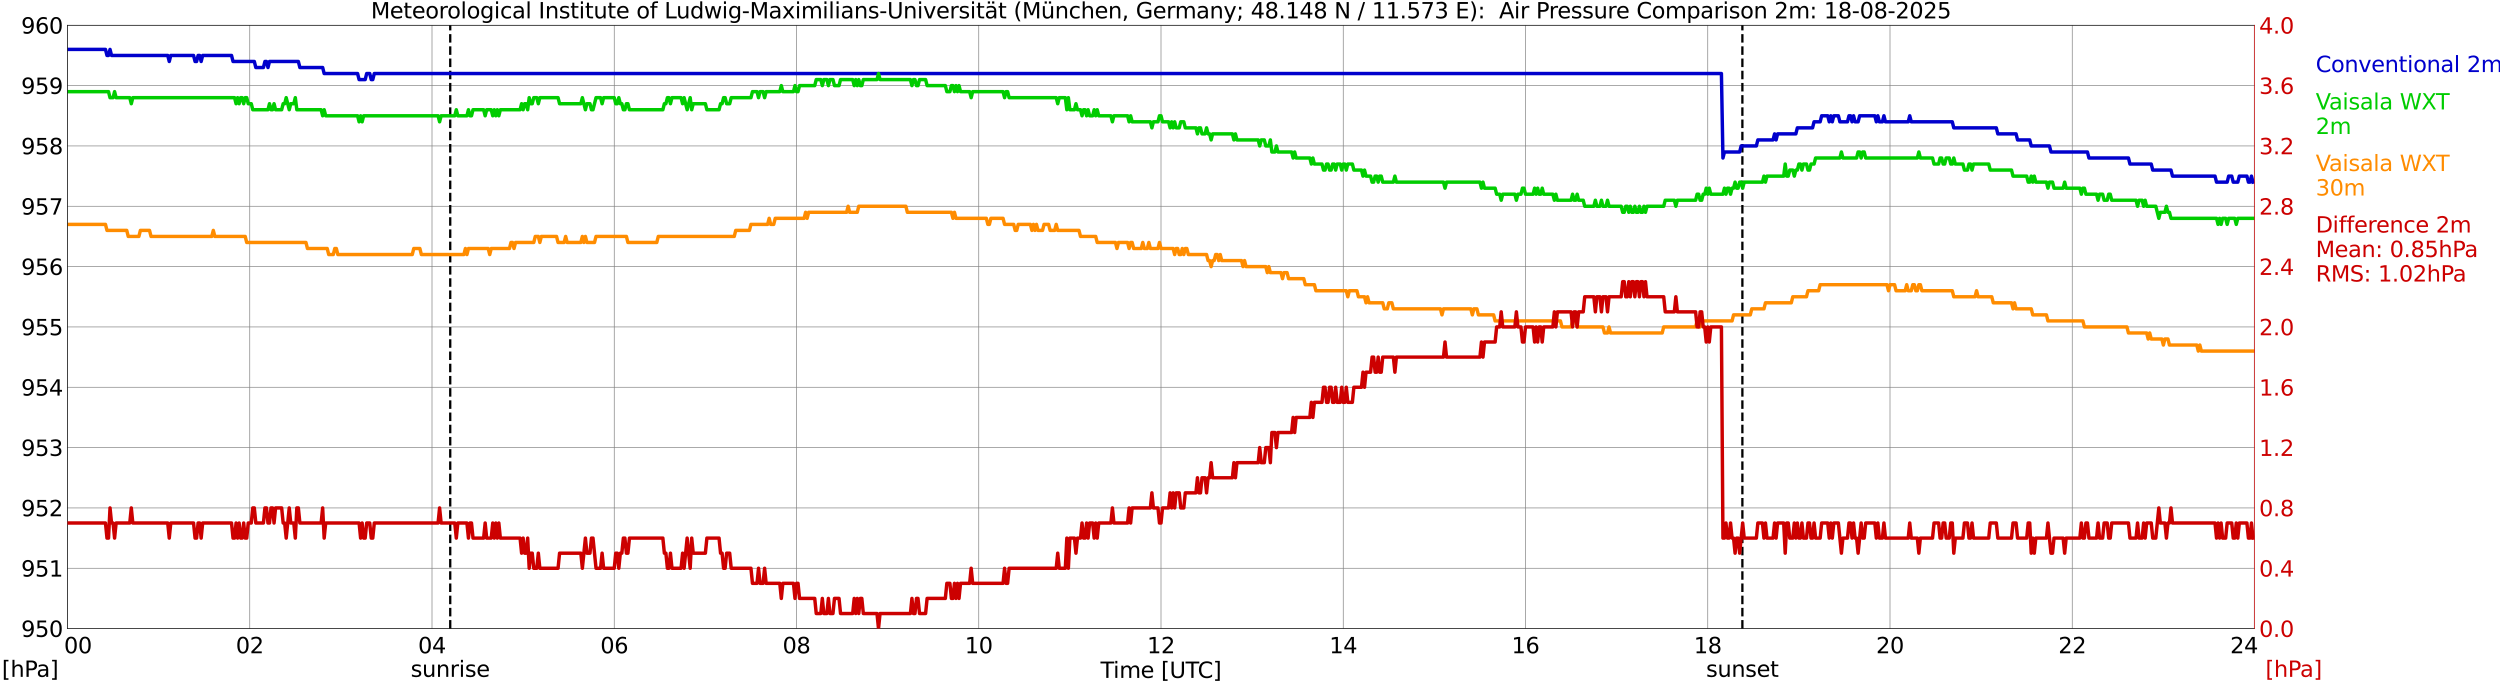 <?xml version="1.0" encoding="utf-8" standalone="no"?>
<!DOCTYPE svg PUBLIC "-//W3C//DTD SVG 1.1//EN"
  "http://www.w3.org/Graphics/SVG/1.1/DTD/svg11.dtd">
<svg xmlns:xlink="http://www.w3.org/1999/xlink" width="1085.4pt" height="296.64pt" viewBox="0 0 1085.4 296.64" xmlns="http://www.w3.org/2000/svg" version="1.1">
 <defs>
  <style type="text/css">*{stroke-linejoin: round; stroke-linecap: butt}</style>
 </defs>
 <g id="figure_1">
  <g id="patch_1">
   <path d="M 0 296.64 
L 1085.4 296.64 
L 1085.4 0 
L 0 0 
z
" style="fill: #ffffff"/>
  </g>
  <g id="axes_1">
   <g id="patch_2">
    <path d="M 29.306 272.909 
L 978.814 272.909 
L 978.814 10.976 
L 29.306 10.976 
z
" style="fill: #ffffff"/>
   </g>
   <g id="patch_3">
    <path d="M 978.814 272.909 
L 978.814 272.909 
L 978.814 10.976 
L 978.814 10.976 
z
" clip-path="url(#p979cb8b110)" style="fill: #d3d3d3; opacity: 0.25; stroke: #d3d3d3; stroke-linejoin: miter"/>
   </g>
   <g id="matplotlib.axis_1">
    <g id="xtick_1">
     <g id="line2d_1">
      <path d="M 29.306 272.909 
L 29.306 10.976 
" clip-path="url(#p979cb8b110)" style="fill: none; stroke: #808080; stroke-width: 0.3; stroke-linecap: square"/>
     </g>
     <g id="line2d_2"/>
     <g id="text_1">
      <!--    00 -->
      <g transform="translate(18.733 283.627) scale(0.095 -0.095)">
       <defs>
        <path id="DejaVuSans-20" transform="scale(0.016)"/>
        <path id="DejaVuSans-30" d="M 2034 4250 
Q 1547 4250 1301 3770 
Q 1056 3291 1056 2328 
Q 1056 1369 1301 889 
Q 1547 409 2034 409 
Q 2525 409 2770 889 
Q 3016 1369 3016 2328 
Q 3016 3291 2770 3770 
Q 2525 4250 2034 4250 
z
M 2034 4750 
Q 2819 4750 3233 4129 
Q 3647 3509 3647 2328 
Q 3647 1150 3233 529 
Q 2819 -91 2034 -91 
Q 1250 -91 836 529 
Q 422 1150 422 2328 
Q 422 3509 836 4129 
Q 1250 4750 2034 4750 
z
" transform="scale(0.016)"/>
       </defs>
       <use xlink:href="#DejaVuSans-20"/>
       <use xlink:href="#DejaVuSans-20" transform="translate(31.787 0)"/>
       <use xlink:href="#DejaVuSans-20" transform="translate(63.574 0)"/>
       <use xlink:href="#DejaVuSans-30" transform="translate(95.361 0)"/>
       <use xlink:href="#DejaVuSans-30" transform="translate(158.984 0)"/>
      </g>
     </g>
    </g>
    <g id="xtick_2">
     <g id="line2d_3">
      <path d="M 108.431 272.909 
L 108.431 10.976 
" clip-path="url(#p979cb8b110)" style="fill: none; stroke: #808080; stroke-width: 0.3; stroke-linecap: square"/>
     </g>
     <g id="line2d_4"/>
     <g id="text_2">
      <!-- 02 -->
      <g transform="translate(102.387 283.627) scale(0.095 -0.095)">
       <defs>
        <path id="DejaVuSans-32" d="M 1228 531 
L 3431 531 
L 3431 0 
L 469 0 
L 469 531 
Q 828 903 1448 1529 
Q 2069 2156 2228 2338 
Q 2531 2678 2651 2914 
Q 2772 3150 2772 3378 
Q 2772 3750 2511 3984 
Q 2250 4219 1831 4219 
Q 1534 4219 1204 4116 
Q 875 4013 500 3803 
L 500 4441 
Q 881 4594 1212 4672 
Q 1544 4750 1819 4750 
Q 2544 4750 2975 4387 
Q 3406 4025 3406 3419 
Q 3406 3131 3298 2873 
Q 3191 2616 2906 2266 
Q 2828 2175 2409 1742 
Q 1991 1309 1228 531 
z
" transform="scale(0.016)"/>
       </defs>
       <use xlink:href="#DejaVuSans-30"/>
       <use xlink:href="#DejaVuSans-32" transform="translate(63.623 0)"/>
      </g>
     </g>
    </g>
    <g id="xtick_3">
     <g id="line2d_5">
      <path d="M 187.557 272.909 
L 187.557 10.976 
" clip-path="url(#p979cb8b110)" style="fill: none; stroke: #808080; stroke-width: 0.3; stroke-linecap: square"/>
     </g>
     <g id="line2d_6"/>
     <g id="text_3">
      <!-- 04 -->
      <g transform="translate(181.513 283.627) scale(0.095 -0.095)">
       <defs>
        <path id="DejaVuSans-34" d="M 2419 4116 
L 825 1625 
L 2419 1625 
L 2419 4116 
z
M 2253 4666 
L 3047 4666 
L 3047 1625 
L 3713 1625 
L 3713 1100 
L 3047 1100 
L 3047 0 
L 2419 0 
L 2419 1100 
L 313 1100 
L 313 1709 
L 2253 4666 
z
" transform="scale(0.016)"/>
       </defs>
       <use xlink:href="#DejaVuSans-30"/>
       <use xlink:href="#DejaVuSans-34" transform="translate(63.623 0)"/>
      </g>
     </g>
    </g>
    <g id="xtick_4">
     <g id="line2d_7">
      <path d="M 266.683 272.909 
L 266.683 10.976 
" clip-path="url(#p979cb8b110)" style="fill: none; stroke: #808080; stroke-width: 0.3; stroke-linecap: square"/>
     </g>
     <g id="line2d_8"/>
     <g id="text_4">
      <!-- 06 -->
      <g transform="translate(260.638 283.627) scale(0.095 -0.095)">
       <defs>
        <path id="DejaVuSans-36" d="M 2113 2584 
Q 1688 2584 1439 2293 
Q 1191 2003 1191 1497 
Q 1191 994 1439 701 
Q 1688 409 2113 409 
Q 2538 409 2786 701 
Q 3034 994 3034 1497 
Q 3034 2003 2786 2293 
Q 2538 2584 2113 2584 
z
M 3366 4563 
L 3366 3988 
Q 3128 4100 2886 4159 
Q 2644 4219 2406 4219 
Q 1781 4219 1451 3797 
Q 1122 3375 1075 2522 
Q 1259 2794 1537 2939 
Q 1816 3084 2150 3084 
Q 2853 3084 3261 2657 
Q 3669 2231 3669 1497 
Q 3669 778 3244 343 
Q 2819 -91 2113 -91 
Q 1303 -91 875 529 
Q 447 1150 447 2328 
Q 447 3434 972 4092 
Q 1497 4750 2381 4750 
Q 2619 4750 2861 4703 
Q 3103 4656 3366 4563 
z
" transform="scale(0.016)"/>
       </defs>
       <use xlink:href="#DejaVuSans-30"/>
       <use xlink:href="#DejaVuSans-36" transform="translate(63.623 0)"/>
      </g>
     </g>
    </g>
    <g id="xtick_5">
     <g id="line2d_9">
      <path d="M 345.808 272.909 
L 345.808 10.976 
" clip-path="url(#p979cb8b110)" style="fill: none; stroke: #808080; stroke-width: 0.3; stroke-linecap: square"/>
     </g>
     <g id="line2d_10"/>
     <g id="text_5">
      <!-- 08 -->
      <g transform="translate(339.764 283.627) scale(0.095 -0.095)">
       <defs>
        <path id="DejaVuSans-38" d="M 2034 2216 
Q 1584 2216 1326 1975 
Q 1069 1734 1069 1313 
Q 1069 891 1326 650 
Q 1584 409 2034 409 
Q 2484 409 2743 651 
Q 3003 894 3003 1313 
Q 3003 1734 2745 1975 
Q 2488 2216 2034 2216 
z
M 1403 2484 
Q 997 2584 770 2862 
Q 544 3141 544 3541 
Q 544 4100 942 4425 
Q 1341 4750 2034 4750 
Q 2731 4750 3128 4425 
Q 3525 4100 3525 3541 
Q 3525 3141 3298 2862 
Q 3072 2584 2669 2484 
Q 3125 2378 3379 2068 
Q 3634 1759 3634 1313 
Q 3634 634 3220 271 
Q 2806 -91 2034 -91 
Q 1263 -91 848 271 
Q 434 634 434 1313 
Q 434 1759 690 2068 
Q 947 2378 1403 2484 
z
M 1172 3481 
Q 1172 3119 1398 2916 
Q 1625 2713 2034 2713 
Q 2441 2713 2670 2916 
Q 2900 3119 2900 3481 
Q 2900 3844 2670 4047 
Q 2441 4250 2034 4250 
Q 1625 4250 1398 4047 
Q 1172 3844 1172 3481 
z
" transform="scale(0.016)"/>
       </defs>
       <use xlink:href="#DejaVuSans-30"/>
       <use xlink:href="#DejaVuSans-38" transform="translate(63.623 0)"/>
      </g>
     </g>
    </g>
    <g id="xtick_6">
     <g id="line2d_11">
      <path d="M 424.934 272.909 
L 424.934 10.976 
" clip-path="url(#p979cb8b110)" style="fill: none; stroke: #808080; stroke-width: 0.3; stroke-linecap: square"/>
     </g>
     <g id="line2d_12"/>
     <g id="text_6">
      <!-- 10 -->
      <g transform="translate(418.89 283.627) scale(0.095 -0.095)">
       <defs>
        <path id="DejaVuSans-31" d="M 794 531 
L 1825 531 
L 1825 4091 
L 703 3866 
L 703 4441 
L 1819 4666 
L 2450 4666 
L 2450 531 
L 3481 531 
L 3481 0 
L 794 0 
L 794 531 
z
" transform="scale(0.016)"/>
       </defs>
       <use xlink:href="#DejaVuSans-31"/>
       <use xlink:href="#DejaVuSans-30" transform="translate(63.623 0)"/>
      </g>
     </g>
    </g>
    <g id="xtick_7">
     <g id="line2d_13">
      <path d="M 504.06 272.909 
L 504.06 10.976 
" clip-path="url(#p979cb8b110)" style="fill: none; stroke: #808080; stroke-width: 0.3; stroke-linecap: square"/>
     </g>
     <g id="line2d_14"/>
     <g id="text_7">
      <!-- 12 -->
      <g transform="translate(498.015 283.627) scale(0.095 -0.095)">
       <use xlink:href="#DejaVuSans-31"/>
       <use xlink:href="#DejaVuSans-32" transform="translate(63.623 0)"/>
      </g>
     </g>
    </g>
    <g id="xtick_8">
     <g id="line2d_15">
      <path d="M 583.185 272.909 
L 583.185 10.976 
" clip-path="url(#p979cb8b110)" style="fill: none; stroke: #808080; stroke-width: 0.3; stroke-linecap: square"/>
     </g>
     <g id="line2d_16"/>
     <g id="text_8">
      <!-- 14 -->
      <g transform="translate(577.141 283.627) scale(0.095 -0.095)">
       <use xlink:href="#DejaVuSans-31"/>
       <use xlink:href="#DejaVuSans-34" transform="translate(63.623 0)"/>
      </g>
     </g>
    </g>
    <g id="xtick_9">
     <g id="line2d_17">
      <path d="M 662.311 272.909 
L 662.311 10.976 
" clip-path="url(#p979cb8b110)" style="fill: none; stroke: #808080; stroke-width: 0.3; stroke-linecap: square"/>
     </g>
     <g id="line2d_18"/>
     <g id="text_9">
      <!-- 16 -->
      <g transform="translate(656.267 283.627) scale(0.095 -0.095)">
       <use xlink:href="#DejaVuSans-31"/>
       <use xlink:href="#DejaVuSans-36" transform="translate(63.623 0)"/>
      </g>
     </g>
    </g>
    <g id="xtick_10">
     <g id="line2d_19">
      <path d="M 741.437 272.909 
L 741.437 10.976 
" clip-path="url(#p979cb8b110)" style="fill: none; stroke: #808080; stroke-width: 0.3; stroke-linecap: square"/>
     </g>
     <g id="line2d_20"/>
     <g id="text_10">
      <!-- 18 -->
      <g transform="translate(735.392 283.627) scale(0.095 -0.095)">
       <use xlink:href="#DejaVuSans-31"/>
       <use xlink:href="#DejaVuSans-38" transform="translate(63.623 0)"/>
      </g>
     </g>
    </g>
    <g id="xtick_11">
     <g id="line2d_21">
      <path d="M 820.562 272.909 
L 820.562 10.976 
" clip-path="url(#p979cb8b110)" style="fill: none; stroke: #808080; stroke-width: 0.3; stroke-linecap: square"/>
     </g>
     <g id="line2d_22"/>
     <g id="text_11">
      <!-- 20 -->
      <g transform="translate(814.518 283.627) scale(0.095 -0.095)">
       <use xlink:href="#DejaVuSans-32"/>
       <use xlink:href="#DejaVuSans-30" transform="translate(63.623 0)"/>
      </g>
     </g>
    </g>
    <g id="xtick_12">
     <g id="line2d_23">
      <path d="M 899.688 272.909 
L 899.688 10.976 
" clip-path="url(#p979cb8b110)" style="fill: none; stroke: #808080; stroke-width: 0.3; stroke-linecap: square"/>
     </g>
     <g id="line2d_24"/>
     <g id="text_12">
      <!-- 22 -->
      <g transform="translate(893.644 283.627) scale(0.095 -0.095)">
       <use xlink:href="#DejaVuSans-32"/>
       <use xlink:href="#DejaVuSans-32" transform="translate(63.623 0)"/>
      </g>
     </g>
    </g>
    <g id="xtick_13">
     <g id="line2d_25">
      <path d="M 978.814 272.909 
L 978.814 10.976 
" clip-path="url(#p979cb8b110)" style="fill: none; stroke: #808080; stroke-width: 0.3; stroke-linecap: square"/>
     </g>
     <g id="line2d_26"/>
     <g id="text_13">
      <!-- 24    -->
      <g transform="translate(968.241 283.627) scale(0.095 -0.095)">
       <use xlink:href="#DejaVuSans-32"/>
       <use xlink:href="#DejaVuSans-34" transform="translate(63.623 0)"/>
       <use xlink:href="#DejaVuSans-20" transform="translate(127.246 0)"/>
       <use xlink:href="#DejaVuSans-20" transform="translate(159.033 0)"/>
       <use xlink:href="#DejaVuSans-20" transform="translate(190.82 0)"/>
      </g>
     </g>
    </g>
    <g id="text_14">
     <!-- Time [UTC] -->
     <g transform="translate(477.806 294.322) scale(0.095 -0.095)">
      <defs>
       <path id="DejaVuSans-54" d="M -19 4666 
L 3928 4666 
L 3928 4134 
L 2272 4134 
L 2272 0 
L 1638 0 
L 1638 4134 
L -19 4134 
L -19 4666 
z
" transform="scale(0.016)"/>
       <path id="DejaVuSans-69" d="M 603 3500 
L 1178 3500 
L 1178 0 
L 603 0 
L 603 3500 
z
M 603 4863 
L 1178 4863 
L 1178 4134 
L 603 4134 
L 603 4863 
z
" transform="scale(0.016)"/>
       <path id="DejaVuSans-6d" d="M 3328 2828 
Q 3544 3216 3844 3400 
Q 4144 3584 4550 3584 
Q 5097 3584 5394 3201 
Q 5691 2819 5691 2113 
L 5691 0 
L 5113 0 
L 5113 2094 
Q 5113 2597 4934 2840 
Q 4756 3084 4391 3084 
Q 3944 3084 3684 2787 
Q 3425 2491 3425 1978 
L 3425 0 
L 2847 0 
L 2847 2094 
Q 2847 2600 2669 2842 
Q 2491 3084 2119 3084 
Q 1678 3084 1418 2786 
Q 1159 2488 1159 1978 
L 1159 0 
L 581 0 
L 581 3500 
L 1159 3500 
L 1159 2956 
Q 1356 3278 1631 3431 
Q 1906 3584 2284 3584 
Q 2666 3584 2933 3390 
Q 3200 3197 3328 2828 
z
" transform="scale(0.016)"/>
       <path id="DejaVuSans-65" d="M 3597 1894 
L 3597 1613 
L 953 1613 
Q 991 1019 1311 708 
Q 1631 397 2203 397 
Q 2534 397 2845 478 
Q 3156 559 3463 722 
L 3463 178 
Q 3153 47 2828 -22 
Q 2503 -91 2169 -91 
Q 1331 -91 842 396 
Q 353 884 353 1716 
Q 353 2575 817 3079 
Q 1281 3584 2069 3584 
Q 2775 3584 3186 3129 
Q 3597 2675 3597 1894 
z
M 3022 2063 
Q 3016 2534 2758 2815 
Q 2500 3097 2075 3097 
Q 1594 3097 1305 2825 
Q 1016 2553 972 2059 
L 3022 2063 
z
" transform="scale(0.016)"/>
       <path id="DejaVuSans-5b" d="M 550 4863 
L 1875 4863 
L 1875 4416 
L 1125 4416 
L 1125 -397 
L 1875 -397 
L 1875 -844 
L 550 -844 
L 550 4863 
z
" transform="scale(0.016)"/>
       <path id="DejaVuSans-55" d="M 556 4666 
L 1191 4666 
L 1191 1831 
Q 1191 1081 1462 751 
Q 1734 422 2344 422 
Q 2950 422 3222 751 
Q 3494 1081 3494 1831 
L 3494 4666 
L 4128 4666 
L 4128 1753 
Q 4128 841 3676 375 
Q 3225 -91 2344 -91 
Q 1459 -91 1007 375 
Q 556 841 556 1753 
L 556 4666 
z
" transform="scale(0.016)"/>
       <path id="DejaVuSans-43" d="M 4122 4306 
L 4122 3641 
Q 3803 3938 3442 4084 
Q 3081 4231 2675 4231 
Q 1875 4231 1450 3742 
Q 1025 3253 1025 2328 
Q 1025 1406 1450 917 
Q 1875 428 2675 428 
Q 3081 428 3442 575 
Q 3803 722 4122 1019 
L 4122 359 
Q 3791 134 3420 21 
Q 3050 -91 2638 -91 
Q 1578 -91 968 557 
Q 359 1206 359 2328 
Q 359 3453 968 4101 
Q 1578 4750 2638 4750 
Q 3056 4750 3426 4639 
Q 3797 4528 4122 4306 
z
" transform="scale(0.016)"/>
       <path id="DejaVuSans-5d" d="M 1947 4863 
L 1947 -844 
L 622 -844 
L 622 -397 
L 1369 -397 
L 1369 4416 
L 622 4416 
L 622 4863 
L 1947 4863 
z
" transform="scale(0.016)"/>
      </defs>
      <use xlink:href="#DejaVuSans-54"/>
      <use xlink:href="#DejaVuSans-69" transform="translate(57.959 0)"/>
      <use xlink:href="#DejaVuSans-6d" transform="translate(85.742 0)"/>
      <use xlink:href="#DejaVuSans-65" transform="translate(183.154 0)"/>
      <use xlink:href="#DejaVuSans-20" transform="translate(244.678 0)"/>
      <use xlink:href="#DejaVuSans-5b" transform="translate(276.465 0)"/>
      <use xlink:href="#DejaVuSans-55" transform="translate(315.479 0)"/>
      <use xlink:href="#DejaVuSans-54" transform="translate(388.672 0)"/>
      <use xlink:href="#DejaVuSans-43" transform="translate(443.881 0)"/>
      <use xlink:href="#DejaVuSans-5d" transform="translate(513.705 0)"/>
     </g>
    </g>
   </g>
   <g id="matplotlib.axis_2">
    <g id="ytick_1">
     <g id="line2d_27">
      <path d="M 29.306 272.909 
L 978.814 272.909 
" clip-path="url(#p979cb8b110)" style="fill: none; stroke: #808080; stroke-width: 0.3; stroke-linecap: square"/>
     </g>
     <g id="line2d_28"/>
     <g id="text_15">
      <!-- 950 -->
      <g transform="translate(9.173 276.518) scale(0.095 -0.095)">
       <defs>
        <path id="DejaVuSans-39" d="M 703 97 
L 703 672 
Q 941 559 1184 500 
Q 1428 441 1663 441 
Q 2288 441 2617 861 
Q 2947 1281 2994 2138 
Q 2813 1869 2534 1725 
Q 2256 1581 1919 1581 
Q 1219 1581 811 2004 
Q 403 2428 403 3163 
Q 403 3881 828 4315 
Q 1253 4750 1959 4750 
Q 2769 4750 3195 4129 
Q 3622 3509 3622 2328 
Q 3622 1225 3098 567 
Q 2575 -91 1691 -91 
Q 1453 -91 1209 -44 
Q 966 3 703 97 
z
M 1959 2075 
Q 2384 2075 2632 2365 
Q 2881 2656 2881 3163 
Q 2881 3666 2632 3958 
Q 2384 4250 1959 4250 
Q 1534 4250 1286 3958 
Q 1038 3666 1038 3163 
Q 1038 2656 1286 2365 
Q 1534 2075 1959 2075 
z
" transform="scale(0.016)"/>
        <path id="DejaVuSans-35" d="M 691 4666 
L 3169 4666 
L 3169 4134 
L 1269 4134 
L 1269 2991 
Q 1406 3038 1543 3061 
Q 1681 3084 1819 3084 
Q 2600 3084 3056 2656 
Q 3513 2228 3513 1497 
Q 3513 744 3044 326 
Q 2575 -91 1722 -91 
Q 1428 -91 1123 -41 
Q 819 9 494 109 
L 494 744 
Q 775 591 1075 516 
Q 1375 441 1709 441 
Q 2250 441 2565 725 
Q 2881 1009 2881 1497 
Q 2881 1984 2565 2268 
Q 2250 2553 1709 2553 
Q 1456 2553 1204 2497 
Q 953 2441 691 2322 
L 691 4666 
z
" transform="scale(0.016)"/>
       </defs>
       <use xlink:href="#DejaVuSans-39"/>
       <use xlink:href="#DejaVuSans-35" transform="translate(63.623 0)"/>
       <use xlink:href="#DejaVuSans-30" transform="translate(127.246 0)"/>
      </g>
     </g>
    </g>
    <g id="ytick_2">
     <g id="line2d_29">
      <path d="M 29.306 246.715 
L 978.814 246.715 
" clip-path="url(#p979cb8b110)" style="fill: none; stroke: #808080; stroke-width: 0.3; stroke-linecap: square"/>
     </g>
     <g id="line2d_30"/>
     <g id="text_16">
      <!-- 951 -->
      <g transform="translate(9.173 250.325) scale(0.095 -0.095)">
       <use xlink:href="#DejaVuSans-39"/>
       <use xlink:href="#DejaVuSans-35" transform="translate(63.623 0)"/>
       <use xlink:href="#DejaVuSans-31" transform="translate(127.246 0)"/>
      </g>
     </g>
    </g>
    <g id="ytick_3">
     <g id="line2d_31">
      <path d="M 29.306 220.522 
L 978.814 220.522 
" clip-path="url(#p979cb8b110)" style="fill: none; stroke: #808080; stroke-width: 0.3; stroke-linecap: square"/>
     </g>
     <g id="line2d_32"/>
     <g id="text_17">
      <!-- 952 -->
      <g transform="translate(9.173 224.131) scale(0.095 -0.095)">
       <use xlink:href="#DejaVuSans-39"/>
       <use xlink:href="#DejaVuSans-35" transform="translate(63.623 0)"/>
       <use xlink:href="#DejaVuSans-32" transform="translate(127.246 0)"/>
      </g>
     </g>
    </g>
    <g id="ytick_4">
     <g id="line2d_33">
      <path d="M 29.306 194.329 
L 978.814 194.329 
" clip-path="url(#p979cb8b110)" style="fill: none; stroke: #808080; stroke-width: 0.3; stroke-linecap: square"/>
     </g>
     <g id="line2d_34"/>
     <g id="text_18">
      <!-- 953 -->
      <g transform="translate(9.173 197.938) scale(0.095 -0.095)">
       <defs>
        <path id="DejaVuSans-33" d="M 2597 2516 
Q 3050 2419 3304 2112 
Q 3559 1806 3559 1356 
Q 3559 666 3084 287 
Q 2609 -91 1734 -91 
Q 1441 -91 1130 -33 
Q 819 25 488 141 
L 488 750 
Q 750 597 1062 519 
Q 1375 441 1716 441 
Q 2309 441 2620 675 
Q 2931 909 2931 1356 
Q 2931 1769 2642 2001 
Q 2353 2234 1838 2234 
L 1294 2234 
L 1294 2753 
L 1863 2753 
Q 2328 2753 2575 2939 
Q 2822 3125 2822 3475 
Q 2822 3834 2567 4026 
Q 2313 4219 1838 4219 
Q 1578 4219 1281 4162 
Q 984 4106 628 3988 
L 628 4550 
Q 988 4650 1302 4700 
Q 1616 4750 1894 4750 
Q 2613 4750 3031 4423 
Q 3450 4097 3450 3541 
Q 3450 3153 3228 2886 
Q 3006 2619 2597 2516 
z
" transform="scale(0.016)"/>
       </defs>
       <use xlink:href="#DejaVuSans-39"/>
       <use xlink:href="#DejaVuSans-35" transform="translate(63.623 0)"/>
       <use xlink:href="#DejaVuSans-33" transform="translate(127.246 0)"/>
      </g>
     </g>
    </g>
    <g id="ytick_5">
     <g id="line2d_35">
      <path d="M 29.306 168.136 
L 978.814 168.136 
" clip-path="url(#p979cb8b110)" style="fill: none; stroke: #808080; stroke-width: 0.3; stroke-linecap: square"/>
     </g>
     <g id="line2d_36"/>
     <g id="text_19">
      <!-- 954 -->
      <g transform="translate(9.173 171.745) scale(0.095 -0.095)">
       <use xlink:href="#DejaVuSans-39"/>
       <use xlink:href="#DejaVuSans-35" transform="translate(63.623 0)"/>
       <use xlink:href="#DejaVuSans-34" transform="translate(127.246 0)"/>
      </g>
     </g>
    </g>
    <g id="ytick_6">
     <g id="line2d_37">
      <path d="M 29.306 141.942 
L 978.814 141.942 
" clip-path="url(#p979cb8b110)" style="fill: none; stroke: #808080; stroke-width: 0.3; stroke-linecap: square"/>
     </g>
     <g id="line2d_38"/>
     <g id="text_20">
      <!-- 955 -->
      <g transform="translate(9.173 145.551) scale(0.095 -0.095)">
       <use xlink:href="#DejaVuSans-39"/>
       <use xlink:href="#DejaVuSans-35" transform="translate(63.623 0)"/>
       <use xlink:href="#DejaVuSans-35" transform="translate(127.246 0)"/>
      </g>
     </g>
    </g>
    <g id="ytick_7">
     <g id="line2d_39">
      <path d="M 29.306 115.749 
L 978.814 115.749 
" clip-path="url(#p979cb8b110)" style="fill: none; stroke: #808080; stroke-width: 0.3; stroke-linecap: square"/>
     </g>
     <g id="line2d_40"/>
     <g id="text_21">
      <!-- 956 -->
      <g transform="translate(9.173 119.358) scale(0.095 -0.095)">
       <use xlink:href="#DejaVuSans-39"/>
       <use xlink:href="#DejaVuSans-35" transform="translate(63.623 0)"/>
       <use xlink:href="#DejaVuSans-36" transform="translate(127.246 0)"/>
      </g>
     </g>
    </g>
    <g id="ytick_8">
     <g id="line2d_41">
      <path d="M 29.306 89.556 
L 978.814 89.556 
" clip-path="url(#p979cb8b110)" style="fill: none; stroke: #808080; stroke-width: 0.3; stroke-linecap: square"/>
     </g>
     <g id="line2d_42"/>
     <g id="text_22">
      <!-- 957 -->
      <g transform="translate(9.173 93.165) scale(0.095 -0.095)">
       <defs>
        <path id="DejaVuSans-37" d="M 525 4666 
L 3525 4666 
L 3525 4397 
L 1831 0 
L 1172 0 
L 2766 4134 
L 525 4134 
L 525 4666 
z
" transform="scale(0.016)"/>
       </defs>
       <use xlink:href="#DejaVuSans-39"/>
       <use xlink:href="#DejaVuSans-35" transform="translate(63.623 0)"/>
       <use xlink:href="#DejaVuSans-37" transform="translate(127.246 0)"/>
      </g>
     </g>
    </g>
    <g id="ytick_9">
     <g id="line2d_43">
      <path d="M 29.306 63.362 
L 978.814 63.362 
" clip-path="url(#p979cb8b110)" style="fill: none; stroke: #808080; stroke-width: 0.3; stroke-linecap: square"/>
     </g>
     <g id="line2d_44"/>
     <g id="text_23">
      <!-- 958 -->
      <g transform="translate(9.173 66.972) scale(0.095 -0.095)">
       <use xlink:href="#DejaVuSans-39"/>
       <use xlink:href="#DejaVuSans-35" transform="translate(63.623 0)"/>
       <use xlink:href="#DejaVuSans-38" transform="translate(127.246 0)"/>
      </g>
     </g>
    </g>
    <g id="ytick_10">
     <g id="line2d_45">
      <path d="M 29.306 37.169 
L 978.814 37.169 
" clip-path="url(#p979cb8b110)" style="fill: none; stroke: #808080; stroke-width: 0.3; stroke-linecap: square"/>
     </g>
     <g id="line2d_46"/>
     <g id="text_24">
      <!-- 959 -->
      <g transform="translate(9.173 40.778) scale(0.095 -0.095)">
       <use xlink:href="#DejaVuSans-39"/>
       <use xlink:href="#DejaVuSans-35" transform="translate(63.623 0)"/>
       <use xlink:href="#DejaVuSans-39" transform="translate(127.246 0)"/>
      </g>
     </g>
    </g>
    <g id="ytick_11">
     <g id="line2d_47">
      <path d="M 29.306 10.976 
L 978.814 10.976 
" clip-path="url(#p979cb8b110)" style="fill: none; stroke: #808080; stroke-width: 0.3; stroke-linecap: square"/>
     </g>
     <g id="line2d_48"/>
     <g id="text_25">
      <!-- 960 -->
      <g transform="translate(9.173 14.585) scale(0.095 -0.095)">
       <use xlink:href="#DejaVuSans-39"/>
       <use xlink:href="#DejaVuSans-36" transform="translate(63.623 0)"/>
       <use xlink:href="#DejaVuSans-30" transform="translate(127.246 0)"/>
      </g>
     </g>
    </g>
   </g>
   <g id="line2d_49">
    <path d="M 195.47 272.909 
L 195.47 10.976 
" clip-path="url(#p979cb8b110)" style="fill: none; stroke-dasharray: 3.7,1.6; stroke-dashoffset: 0; stroke: #000000"/>
   </g>
   <g id="line2d_50">
    <path d="M 756.471 272.909 
L 756.471 10.976 
" clip-path="url(#p979cb8b110)" style="fill: none; stroke-dasharray: 3.7,1.6; stroke-dashoffset: 0; stroke: #000000"/>
   </g>
   <g id="line2d_51">
    <path d="M 29.306 21.453 
L 45.79 21.453 
L 46.45 24.072 
L 47.109 24.072 
L 47.768 21.453 
L 48.428 24.072 
L 72.825 24.072 
L 73.484 26.692 
L 74.144 24.072 
L 84.034 24.072 
L 84.694 26.692 
L 85.353 26.692 
L 86.013 24.072 
L 86.672 24.072 
L 87.331 26.692 
L 87.991 24.072 
L 100.519 24.072 
L 101.178 26.692 
L 110.41 26.692 
L 111.069 29.311 
L 114.366 29.311 
L 115.025 26.692 
L 115.685 26.692 
L 116.344 29.311 
L 117.003 26.692 
L 129.532 26.692 
L 130.191 29.311 
L 140.082 29.311 
L 140.741 31.93 
L 155.247 31.93 
L 155.907 34.55 
L 158.544 34.55 
L 159.204 31.93 
L 160.523 31.93 
L 161.182 34.55 
L 161.841 34.55 
L 162.501 31.93 
L 747.371 31.93 
L 748.031 68.601 
L 748.69 65.982 
L 755.284 65.982 
L 755.943 63.362 
L 762.537 63.362 
L 763.196 60.743 
L 769.79 60.743 
L 770.449 58.124 
L 771.109 60.743 
L 771.768 58.124 
L 779.681 58.124 
L 780.34 55.504 
L 786.934 55.504 
L 787.593 52.885 
L 790.231 52.885 
L 790.89 50.266 
L 793.528 50.266 
L 794.187 52.885 
L 794.847 50.266 
L 795.506 52.885 
L 796.165 50.266 
L 798.143 50.266 
L 798.803 52.885 
L 802.1 52.885 
L 802.759 50.266 
L 803.419 50.266 
L 804.078 52.885 
L 804.737 50.266 
L 805.397 52.885 
L 806.715 52.885 
L 807.375 50.266 
L 813.969 50.266 
L 814.628 52.885 
L 815.287 50.266 
L 815.947 52.885 
L 817.265 52.885 
L 817.925 50.266 
L 818.584 52.885 
L 828.475 52.885 
L 829.134 50.266 
L 829.794 52.885 
L 847.597 52.885 
L 848.256 55.504 
L 866.719 55.504 
L 867.378 58.124 
L 875.291 58.124 
L 875.95 60.743 
L 881.225 60.743 
L 881.885 63.362 
L 889.797 63.362 
L 890.457 65.982 
L 906.282 65.982 
L 906.941 68.601 
L 924.085 68.601 
L 924.745 71.22 
L 933.976 71.22 
L 934.635 73.84 
L 942.548 73.84 
L 943.207 76.459 
L 961.67 76.459 
L 962.329 79.078 
L 966.945 79.078 
L 967.604 76.459 
L 968.923 76.459 
L 969.582 79.078 
L 971.561 79.078 
L 972.22 76.459 
L 975.517 76.459 
L 976.176 79.078 
L 976.836 79.078 
L 977.495 76.459 
L 978.154 79.078 
L 978.154 79.078 
" clip-path="url(#p979cb8b110)" style="fill: none; stroke: #0000cc; stroke-width: 1.5; stroke-linecap: square"/>
   </g>
   <g id="line2d_52">
    <path d="M 29.306 39.788 
L 47.109 39.788 
L 47.768 42.408 
L 49.087 42.408 
L 49.747 39.788 
L 50.406 42.408 
L 56.34 42.408 
L 57 45.027 
L 57.659 42.408 
L 101.838 42.408 
L 102.497 45.027 
L 103.156 42.408 
L 103.816 45.027 
L 104.475 42.408 
L 105.135 42.408 
L 105.794 45.027 
L 106.453 42.408 
L 107.113 42.408 
L 107.772 45.027 
L 109.091 45.027 
L 109.75 47.646 
L 116.344 47.646 
L 117.003 45.027 
L 117.663 47.646 
L 118.322 47.646 
L 118.982 45.027 
L 119.641 47.646 
L 122.278 47.646 
L 122.938 45.027 
L 123.597 45.027 
L 124.257 42.408 
L 125.575 47.646 
L 126.235 45.027 
L 127.553 45.027 
L 128.213 42.408 
L 128.872 47.646 
L 139.422 47.646 
L 140.082 50.266 
L 140.741 47.646 
L 141.4 50.266 
L 155.247 50.266 
L 155.907 52.885 
L 156.566 50.266 
L 157.226 52.885 
L 157.885 50.266 
L 190.195 50.266 
L 190.854 52.885 
L 191.513 50.266 
L 197.448 50.266 
L 198.107 47.646 
L 198.767 50.266 
L 202.723 50.266 
L 203.382 47.646 
L 204.042 50.266 
L 204.701 50.266 
L 205.36 47.646 
L 209.976 47.646 
L 210.635 50.266 
L 211.295 47.646 
L 213.273 47.646 
L 213.932 50.266 
L 214.592 47.646 
L 215.251 50.266 
L 215.91 47.646 
L 216.57 50.266 
L 217.229 47.646 
L 225.801 47.646 
L 226.461 45.027 
L 227.12 47.646 
L 227.779 45.027 
L 228.439 45.027 
L 229.098 47.646 
L 229.757 42.408 
L 230.417 45.027 
L 231.076 45.027 
L 231.736 42.408 
L 233.054 42.408 
L 233.714 45.027 
L 234.373 42.408 
L 242.286 42.408 
L 242.945 45.027 
L 252.176 45.027 
L 252.836 42.408 
L 254.155 47.646 
L 254.814 45.027 
L 256.133 45.027 
L 256.792 47.646 
L 257.451 47.646 
L 258.77 42.408 
L 260.748 42.408 
L 261.408 45.027 
L 262.067 42.408 
L 266.683 42.408 
L 267.342 45.027 
L 268.002 45.027 
L 268.661 42.408 
L 269.32 45.027 
L 269.98 45.027 
L 270.639 47.646 
L 271.298 47.646 
L 271.958 45.027 
L 272.617 45.027 
L 273.277 47.646 
L 287.783 47.646 
L 288.442 45.027 
L 289.102 45.027 
L 289.761 42.408 
L 290.42 42.408 
L 291.08 45.027 
L 291.739 42.408 
L 295.696 42.408 
L 296.355 45.027 
L 297.014 42.408 
L 298.333 47.646 
L 299.652 42.408 
L 300.311 47.646 
L 300.971 45.027 
L 306.246 45.027 
L 306.905 47.646 
L 312.18 47.646 
L 312.839 45.027 
L 313.499 45.027 
L 314.158 42.408 
L 314.818 42.408 
L 315.477 45.027 
L 316.796 45.027 
L 317.455 42.408 
L 326.027 42.408 
L 326.686 39.788 
L 328.665 39.788 
L 329.324 42.408 
L 329.983 39.788 
L 331.302 39.788 
L 331.961 42.408 
L 332.621 39.788 
L 338.555 39.788 
L 339.215 37.169 
L 339.874 39.788 
L 344.49 39.788 
L 345.149 37.169 
L 345.808 39.788 
L 346.468 39.788 
L 347.127 37.169 
L 353.721 37.169 
L 354.38 34.55 
L 356.359 34.55 
L 357.018 37.169 
L 357.677 34.55 
L 358.996 34.55 
L 359.655 37.169 
L 360.315 34.55 
L 361.634 34.55 
L 362.293 37.169 
L 364.271 37.169 
L 364.93 34.55 
L 370.206 34.55 
L 370.865 37.169 
L 371.524 34.55 
L 372.184 37.169 
L 372.843 34.55 
L 373.502 37.169 
L 374.162 37.169 
L 374.821 34.55 
L 380.756 34.55 
L 381.415 31.93 
L 382.074 34.55 
L 395.262 34.55 
L 395.921 37.169 
L 396.581 34.55 
L 397.24 34.55 
L 397.899 37.169 
L 398.559 37.169 
L 399.218 34.55 
L 401.856 34.55 
L 402.515 37.169 
L 410.428 37.169 
L 411.087 39.788 
L 412.406 39.788 
L 413.065 37.169 
L 413.725 37.169 
L 414.384 39.788 
L 415.043 37.169 
L 415.703 39.788 
L 416.362 37.169 
L 417.022 39.788 
L 420.978 39.788 
L 421.637 42.408 
L 422.297 39.788 
L 435.484 39.788 
L 436.144 42.408 
L 436.803 39.788 
L 437.462 39.788 
L 438.122 42.408 
L 458.563 42.408 
L 459.222 45.027 
L 459.881 42.408 
L 462.519 42.408 
L 463.178 47.646 
L 463.838 42.408 
L 464.497 47.646 
L 466.475 47.646 
L 467.134 45.027 
L 467.794 47.646 
L 469.113 47.646 
L 469.772 50.266 
L 470.431 47.646 
L 471.091 47.646 
L 471.75 50.266 
L 472.409 47.646 
L 473.069 50.266 
L 474.388 50.266 
L 475.047 47.646 
L 475.706 50.266 
L 476.366 47.646 
L 477.025 50.266 
L 482.3 50.266 
L 482.96 52.885 
L 483.619 50.266 
L 489.553 50.266 
L 490.213 52.885 
L 490.872 50.266 
L 491.532 52.885 
L 499.444 52.885 
L 500.103 55.504 
L 500.763 52.885 
L 502.741 52.885 
L 503.4 50.266 
L 504.06 50.266 
L 504.719 52.885 
L 507.357 52.885 
L 508.016 55.504 
L 508.675 52.885 
L 509.335 55.504 
L 509.994 52.885 
L 510.654 55.504 
L 511.972 55.504 
L 512.632 52.885 
L 513.95 52.885 
L 514.61 55.504 
L 519.226 55.504 
L 519.885 58.124 
L 520.544 55.504 
L 521.204 55.504 
L 521.863 58.124 
L 523.182 58.124 
L 523.841 55.504 
L 524.501 58.124 
L 525.16 58.124 
L 525.819 60.743 
L 526.479 58.124 
L 535.051 58.124 
L 535.71 60.743 
L 536.369 58.124 
L 537.029 60.743 
L 546.26 60.743 
L 546.919 63.362 
L 547.579 60.743 
L 548.898 60.743 
L 549.557 63.362 
L 550.876 63.362 
L 551.535 60.743 
L 552.195 65.982 
L 553.513 65.982 
L 554.173 63.362 
L 554.832 65.982 
L 560.766 65.982 
L 561.426 68.601 
L 562.085 65.982 
L 562.745 68.601 
L 568.679 68.601 
L 569.338 71.22 
L 569.998 68.601 
L 570.657 71.22 
L 573.954 71.22 
L 574.613 73.84 
L 575.273 73.84 
L 575.932 71.22 
L 576.592 71.22 
L 577.251 73.84 
L 577.91 73.84 
L 578.57 71.22 
L 579.229 71.22 
L 579.889 73.84 
L 580.548 71.22 
L 581.867 71.22 
L 582.526 73.84 
L 583.185 71.22 
L 583.845 71.22 
L 584.504 73.84 
L 585.164 71.22 
L 587.142 71.22 
L 587.801 73.84 
L 591.098 73.84 
L 591.757 76.459 
L 592.417 73.84 
L 593.076 76.459 
L 595.054 76.459 
L 595.714 79.078 
L 596.373 79.078 
L 597.032 76.459 
L 597.692 76.459 
L 598.351 79.078 
L 599.011 76.459 
L 599.67 76.459 
L 600.329 79.078 
L 604.945 79.078 
L 605.604 76.459 
L 606.264 79.078 
L 626.705 79.078 
L 627.364 81.698 
L 628.023 79.078 
L 642.53 79.078 
L 643.189 81.698 
L 643.848 79.078 
L 644.508 81.698 
L 649.123 81.698 
L 649.783 84.317 
L 651.102 84.317 
L 651.761 86.936 
L 652.42 84.317 
L 657.695 84.317 
L 658.355 86.936 
L 659.014 84.317 
L 660.333 84.317 
L 660.992 81.698 
L 661.652 81.698 
L 662.311 84.317 
L 665.608 84.317 
L 666.267 81.698 
L 666.927 84.317 
L 667.586 81.698 
L 668.246 84.317 
L 668.905 84.317 
L 669.564 81.698 
L 670.224 84.317 
L 674.18 84.317 
L 674.839 86.936 
L 675.499 84.317 
L 676.158 86.936 
L 682.092 86.936 
L 682.752 84.317 
L 683.411 86.936 
L 684.071 86.936 
L 684.73 84.317 
L 685.389 86.936 
L 687.368 86.936 
L 688.027 89.556 
L 691.983 89.556 
L 692.643 86.936 
L 693.302 89.556 
L 694.621 89.556 
L 695.28 86.936 
L 695.939 89.556 
L 697.258 89.556 
L 697.918 86.936 
L 698.577 89.556 
L 703.852 89.556 
L 704.511 92.175 
L 705.171 92.175 
L 705.83 89.556 
L 706.49 89.556 
L 707.149 92.175 
L 707.808 89.556 
L 708.468 92.175 
L 709.127 92.175 
L 709.786 89.556 
L 710.446 92.175 
L 711.105 92.175 
L 711.765 89.556 
L 712.424 92.175 
L 713.083 92.175 
L 713.743 89.556 
L 714.402 92.175 
L 715.062 89.556 
L 722.315 89.556 
L 722.974 86.936 
L 726.93 86.936 
L 727.59 89.556 
L 728.249 86.936 
L 736.162 86.936 
L 736.821 84.317 
L 737.48 84.317 
L 738.14 86.936 
L 738.799 86.936 
L 739.459 84.317 
L 740.118 84.317 
L 740.777 81.698 
L 741.437 84.317 
L 742.096 81.698 
L 742.756 84.317 
L 748.031 84.317 
L 748.69 81.698 
L 749.349 84.317 
L 750.009 81.698 
L 750.668 81.698 
L 751.327 84.317 
L 751.987 81.698 
L 752.646 81.698 
L 753.306 79.078 
L 753.965 81.698 
L 754.624 81.698 
L 755.284 79.078 
L 755.943 79.078 
L 756.602 81.698 
L 757.262 79.078 
L 765.174 79.078 
L 765.834 76.459 
L 766.493 79.078 
L 767.153 76.459 
L 774.406 76.459 
L 775.065 71.22 
L 775.725 76.459 
L 776.384 76.459 
L 777.043 73.84 
L 778.362 73.84 
L 779.021 76.459 
L 779.681 73.84 
L 780.34 73.84 
L 781 71.22 
L 781.659 71.22 
L 782.318 73.84 
L 782.978 71.22 
L 784.296 71.22 
L 784.956 73.84 
L 785.615 73.84 
L 786.275 71.22 
L 787.593 71.22 
L 788.253 68.601 
L 798.803 68.601 
L 799.462 65.982 
L 800.122 68.601 
L 806.056 68.601 
L 806.715 65.982 
L 807.375 65.982 
L 808.034 68.601 
L 808.694 65.982 
L 809.353 65.982 
L 810.012 68.601 
L 832.431 68.601 
L 833.091 65.982 
L 833.75 68.601 
L 839.025 68.601 
L 839.684 71.22 
L 841.663 71.22 
L 842.322 68.601 
L 842.981 68.601 
L 843.641 71.22 
L 844.3 71.22 
L 844.959 68.601 
L 846.278 68.601 
L 846.938 71.22 
L 847.597 71.22 
L 848.256 68.601 
L 848.916 71.22 
L 852.213 71.22 
L 852.872 73.84 
L 854.191 73.84 
L 854.85 71.22 
L 855.51 71.22 
L 856.169 73.84 
L 856.828 71.22 
L 863.422 71.22 
L 864.082 73.84 
L 873.313 73.84 
L 873.972 76.459 
L 879.907 76.459 
L 880.566 79.078 
L 881.225 79.078 
L 881.885 76.459 
L 882.544 79.078 
L 883.204 76.459 
L 883.863 79.078 
L 888.479 79.078 
L 889.138 81.698 
L 889.797 79.078 
L 891.116 79.078 
L 891.775 81.698 
L 895.732 81.698 
L 896.391 79.078 
L 897.051 81.698 
L 902.985 81.698 
L 903.644 84.317 
L 904.304 81.698 
L 904.963 81.698 
L 905.622 84.317 
L 910.238 84.317 
L 910.898 86.936 
L 911.557 84.317 
L 912.876 84.317 
L 913.535 86.936 
L 914.854 86.936 
L 915.513 84.317 
L 916.173 84.317 
L 916.832 86.936 
L 927.382 86.936 
L 928.041 89.556 
L 928.701 86.936 
L 930.02 86.936 
L 930.679 89.556 
L 931.338 86.936 
L 931.998 89.556 
L 935.954 89.556 
L 937.273 94.794 
L 937.932 92.175 
L 939.91 92.175 
L 940.57 89.556 
L 941.229 92.175 
L 941.888 92.175 
L 942.548 94.794 
L 962.329 94.794 
L 962.989 97.414 
L 963.648 94.794 
L 964.307 97.414 
L 964.967 94.794 
L 966.285 94.794 
L 966.945 97.414 
L 967.604 94.794 
L 970.242 94.794 
L 970.901 97.414 
L 971.561 94.794 
L 978.154 94.794 
L 978.154 94.794 
" clip-path="url(#p979cb8b110)" style="fill: none; stroke: #00cc00; stroke-width: 1.5; stroke-linecap: square"/>
   </g>
   <g id="line2d_53">
    <path d="M 29.306 97.414 
L 45.79 97.414 
L 46.45 100.033 
L 55.022 100.033 
L 55.681 102.652 
L 60.297 102.652 
L 60.956 100.033 
L 64.912 100.033 
L 65.572 102.652 
L 91.947 102.652 
L 92.606 100.033 
L 93.266 102.652 
L 106.453 102.652 
L 107.113 105.272 
L 132.829 105.272 
L 133.488 107.891 
L 142.06 107.891 
L 142.719 110.51 
L 144.697 110.51 
L 145.357 107.891 
L 146.016 107.891 
L 146.676 110.51 
L 178.985 110.51 
L 179.645 107.891 
L 182.282 107.891 
L 182.941 110.51 
L 201.404 110.51 
L 202.063 107.891 
L 202.723 110.51 
L 203.382 107.891 
L 211.954 107.891 
L 212.614 110.51 
L 213.273 107.891 
L 221.186 107.891 
L 221.845 105.272 
L 222.504 105.272 
L 223.164 107.891 
L 223.823 105.272 
L 231.736 105.272 
L 232.395 102.652 
L 233.714 102.652 
L 234.373 105.272 
L 235.033 102.652 
L 241.626 102.652 
L 242.286 105.272 
L 244.923 105.272 
L 245.583 102.652 
L 246.242 105.272 
L 252.176 105.272 
L 252.836 102.652 
L 253.495 105.272 
L 254.155 102.652 
L 254.814 105.272 
L 258.111 105.272 
L 258.77 102.652 
L 271.958 102.652 
L 272.617 105.272 
L 285.145 105.272 
L 285.805 102.652 
L 318.774 102.652 
L 319.433 100.033 
L 325.368 100.033 
L 326.027 97.414 
L 333.28 97.414 
L 333.94 94.794 
L 334.599 97.414 
L 335.918 97.414 
L 336.577 94.794 
L 349.105 94.794 
L 349.765 92.175 
L 350.424 94.794 
L 351.083 92.175 
L 367.568 92.175 
L 368.227 89.556 
L 368.887 92.175 
L 372.184 92.175 
L 372.843 89.556 
L 393.284 89.556 
L 393.943 92.175 
L 413.065 92.175 
L 413.725 94.794 
L 414.384 92.175 
L 415.043 94.794 
L 428.231 94.794 
L 428.89 97.414 
L 429.55 97.414 
L 430.209 94.794 
L 435.484 94.794 
L 436.144 97.414 
L 440.1 97.414 
L 440.759 100.033 
L 441.419 100.033 
L 442.078 97.414 
L 447.353 97.414 
L 448.012 100.033 
L 448.672 97.414 
L 449.331 100.033 
L 449.991 97.414 
L 450.65 100.033 
L 452.628 100.033 
L 453.287 97.414 
L 455.266 97.414 
L 455.925 100.033 
L 457.903 100.033 
L 458.563 97.414 
L 459.222 100.033 
L 468.453 100.033 
L 469.113 102.652 
L 475.706 102.652 
L 476.366 105.272 
L 484.278 105.272 
L 484.938 107.891 
L 485.597 105.272 
L 489.553 105.272 
L 490.213 107.891 
L 490.872 105.272 
L 491.532 105.272 
L 492.191 107.891 
L 495.488 107.891 
L 496.147 105.272 
L 496.807 107.891 
L 498.125 107.891 
L 498.785 105.272 
L 499.444 107.891 
L 502.741 107.891 
L 503.4 105.272 
L 504.06 107.891 
L 509.335 107.891 
L 509.994 110.51 
L 510.654 107.891 
L 511.313 107.891 
L 511.972 110.51 
L 512.632 110.51 
L 513.291 107.891 
L 513.95 110.51 
L 514.61 107.891 
L 515.269 107.891 
L 515.929 110.51 
L 523.841 110.51 
L 524.501 113.13 
L 525.16 113.13 
L 525.819 115.749 
L 526.479 113.13 
L 527.138 113.13 
L 527.797 110.51 
L 528.457 110.51 
L 529.116 113.13 
L 529.776 110.51 
L 530.435 113.13 
L 539.007 113.13 
L 539.666 115.749 
L 540.326 113.13 
L 540.985 115.749 
L 549.557 115.749 
L 550.216 118.368 
L 550.876 115.749 
L 551.535 118.368 
L 556.151 118.368 
L 556.81 120.988 
L 557.47 118.368 
L 558.788 118.368 
L 559.448 120.988 
L 566.042 120.988 
L 566.701 123.607 
L 570.657 123.607 
L 571.317 126.226 
L 584.504 126.226 
L 585.164 128.846 
L 585.823 126.226 
L 589.12 126.226 
L 589.779 128.846 
L 592.417 128.846 
L 593.076 131.465 
L 593.736 128.846 
L 594.395 131.465 
L 600.329 131.465 
L 600.989 134.084 
L 602.307 134.084 
L 602.967 131.465 
L 604.286 131.465 
L 604.945 134.084 
L 625.386 134.084 
L 626.045 136.704 
L 626.705 134.084 
L 638.573 134.084 
L 639.233 136.704 
L 639.892 134.084 
L 641.211 134.084 
L 641.87 136.704 
L 648.464 136.704 
L 649.123 139.323 
L 677.477 139.323 
L 678.136 141.942 
L 682.092 141.942 
L 682.752 139.323 
L 684.071 139.323 
L 684.73 141.942 
L 695.939 141.942 
L 696.599 144.562 
L 697.918 144.562 
L 698.577 141.942 
L 699.236 144.562 
L 721.655 144.562 
L 722.315 141.942 
L 736.162 141.942 
L 736.821 139.323 
L 737.48 141.942 
L 738.14 141.942 
L 738.799 139.323 
L 751.987 139.323 
L 752.646 136.704 
L 759.899 136.704 
L 760.559 134.084 
L 765.834 134.084 
L 766.493 131.465 
L 777.703 131.465 
L 778.362 128.846 
L 784.296 128.846 
L 784.956 126.226 
L 789.572 126.226 
L 790.231 123.607 
L 819.244 123.607 
L 819.903 126.226 
L 820.562 123.607 
L 822.541 123.607 
L 823.2 126.226 
L 827.156 126.226 
L 827.816 123.607 
L 828.475 126.226 
L 829.794 126.226 
L 830.453 123.607 
L 831.112 123.607 
L 831.772 126.226 
L 832.431 126.226 
L 833.091 123.607 
L 833.75 123.607 
L 834.409 126.226 
L 847.597 126.226 
L 848.256 128.846 
L 857.488 128.846 
L 858.147 126.226 
L 858.806 128.846 
L 864.741 128.846 
L 865.4 131.465 
L 873.313 131.465 
L 873.972 134.084 
L 874.632 131.465 
L 875.291 134.084 
L 881.885 134.084 
L 882.544 136.704 
L 888.479 136.704 
L 889.138 139.323 
L 904.304 139.323 
L 904.963 141.942 
L 923.426 141.942 
L 924.085 144.562 
L 931.998 144.562 
L 932.657 147.181 
L 933.316 144.562 
L 933.976 147.181 
L 938.592 147.181 
L 939.251 149.8 
L 939.91 147.181 
L 941.229 147.181 
L 941.888 149.8 
L 953.757 149.8 
L 954.417 152.42 
L 955.076 149.8 
L 955.735 152.42 
L 978.154 152.42 
L 978.154 152.42 
" clip-path="url(#p979cb8b110)" style="fill: none; stroke: #ff8c00; stroke-width: 1.5; stroke-linecap: square"/>
   </g>
   <g id="patch_4">
    <path d="M 29.306 272.909 
L 29.306 10.976 
" style="fill: none; stroke: #000000; stroke-width: 0.3; stroke-linejoin: miter; stroke-linecap: square"/>
   </g>
   <g id="patch_5">
    <path d="M 29.306 272.909 
L 978.814 272.909 
" style="fill: none; stroke: #000000; stroke-width: 0.3; stroke-linejoin: miter; stroke-linecap: square"/>
   </g>
   <g id="patch_6">
    <path d="M 29.306 10.976 
L 978.814 10.976 
" style="fill: none; stroke: #000000; stroke-width: 0.3; stroke-linejoin: miter; stroke-linecap: square"/>
   </g>
   <g id="text_26">
    <!-- sunrise -->
    <g transform="translate(178.305 293.863) scale(0.095 -0.095)">
     <defs>
      <path id="DejaVuSans-73" d="M 2834 3397 
L 2834 2853 
Q 2591 2978 2328 3040 
Q 2066 3103 1784 3103 
Q 1356 3103 1142 2972 
Q 928 2841 928 2578 
Q 928 2378 1081 2264 
Q 1234 2150 1697 2047 
L 1894 2003 
Q 2506 1872 2764 1633 
Q 3022 1394 3022 966 
Q 3022 478 2636 193 
Q 2250 -91 1575 -91 
Q 1294 -91 989 -36 
Q 684 19 347 128 
L 347 722 
Q 666 556 975 473 
Q 1284 391 1588 391 
Q 1994 391 2212 530 
Q 2431 669 2431 922 
Q 2431 1156 2273 1281 
Q 2116 1406 1581 1522 
L 1381 1569 
Q 847 1681 609 1914 
Q 372 2147 372 2553 
Q 372 3047 722 3315 
Q 1072 3584 1716 3584 
Q 2034 3584 2315 3537 
Q 2597 3491 2834 3397 
z
" transform="scale(0.016)"/>
      <path id="DejaVuSans-75" d="M 544 1381 
L 544 3500 
L 1119 3500 
L 1119 1403 
Q 1119 906 1312 657 
Q 1506 409 1894 409 
Q 2359 409 2629 706 
Q 2900 1003 2900 1516 
L 2900 3500 
L 3475 3500 
L 3475 0 
L 2900 0 
L 2900 538 
Q 2691 219 2414 64 
Q 2138 -91 1772 -91 
Q 1169 -91 856 284 
Q 544 659 544 1381 
z
M 1991 3584 
L 1991 3584 
z
" transform="scale(0.016)"/>
      <path id="DejaVuSans-6e" d="M 3513 2113 
L 3513 0 
L 2938 0 
L 2938 2094 
Q 2938 2591 2744 2837 
Q 2550 3084 2163 3084 
Q 1697 3084 1428 2787 
Q 1159 2491 1159 1978 
L 1159 0 
L 581 0 
L 581 3500 
L 1159 3500 
L 1159 2956 
Q 1366 3272 1645 3428 
Q 1925 3584 2291 3584 
Q 2894 3584 3203 3211 
Q 3513 2838 3513 2113 
z
" transform="scale(0.016)"/>
      <path id="DejaVuSans-72" d="M 2631 2963 
Q 2534 3019 2420 3045 
Q 2306 3072 2169 3072 
Q 1681 3072 1420 2755 
Q 1159 2438 1159 1844 
L 1159 0 
L 581 0 
L 581 3500 
L 1159 3500 
L 1159 2956 
Q 1341 3275 1631 3429 
Q 1922 3584 2338 3584 
Q 2397 3584 2469 3576 
Q 2541 3569 2628 3553 
L 2631 2963 
z
" transform="scale(0.016)"/>
     </defs>
     <use xlink:href="#DejaVuSans-73"/>
     <use xlink:href="#DejaVuSans-75" transform="translate(52.1 0)"/>
     <use xlink:href="#DejaVuSans-6e" transform="translate(115.479 0)"/>
     <use xlink:href="#DejaVuSans-72" transform="translate(178.857 0)"/>
     <use xlink:href="#DejaVuSans-69" transform="translate(219.971 0)"/>
     <use xlink:href="#DejaVuSans-73" transform="translate(247.754 0)"/>
     <use xlink:href="#DejaVuSans-65" transform="translate(299.854 0)"/>
    </g>
   </g>
   <g id="text_27">
    <!-- sunset -->
    <g transform="translate(740.716 293.863) scale(0.095 -0.095)">
     <defs>
      <path id="DejaVuSans-74" d="M 1172 4494 
L 1172 3500 
L 2356 3500 
L 2356 3053 
L 1172 3053 
L 1172 1153 
Q 1172 725 1289 603 
Q 1406 481 1766 481 
L 2356 481 
L 2356 0 
L 1766 0 
Q 1100 0 847 248 
Q 594 497 594 1153 
L 594 3053 
L 172 3053 
L 172 3500 
L 594 3500 
L 594 4494 
L 1172 4494 
z
" transform="scale(0.016)"/>
     </defs>
     <use xlink:href="#DejaVuSans-73"/>
     <use xlink:href="#DejaVuSans-75" transform="translate(52.1 0)"/>
     <use xlink:href="#DejaVuSans-6e" transform="translate(115.479 0)"/>
     <use xlink:href="#DejaVuSans-73" transform="translate(178.857 0)"/>
     <use xlink:href="#DejaVuSans-65" transform="translate(230.957 0)"/>
     <use xlink:href="#DejaVuSans-74" transform="translate(292.48 0)"/>
    </g>
   </g>
   <g id="text_28">
    <!-- [hPa] -->
    <g transform="translate(0.821 293.863) scale(0.095 -0.095)">
     <defs>
      <path id="DejaVuSans-68" d="M 3513 2113 
L 3513 0 
L 2938 0 
L 2938 2094 
Q 2938 2591 2744 2837 
Q 2550 3084 2163 3084 
Q 1697 3084 1428 2787 
Q 1159 2491 1159 1978 
L 1159 0 
L 581 0 
L 581 4863 
L 1159 4863 
L 1159 2956 
Q 1366 3272 1645 3428 
Q 1925 3584 2291 3584 
Q 2894 3584 3203 3211 
Q 3513 2838 3513 2113 
z
" transform="scale(0.016)"/>
      <path id="DejaVuSans-50" d="M 1259 4147 
L 1259 2394 
L 2053 2394 
Q 2494 2394 2734 2622 
Q 2975 2850 2975 3272 
Q 2975 3691 2734 3919 
Q 2494 4147 2053 4147 
L 1259 4147 
z
M 628 4666 
L 2053 4666 
Q 2838 4666 3239 4311 
Q 3641 3956 3641 3272 
Q 3641 2581 3239 2228 
Q 2838 1875 2053 1875 
L 1259 1875 
L 1259 0 
L 628 0 
L 628 4666 
z
" transform="scale(0.016)"/>
      <path id="DejaVuSans-61" d="M 2194 1759 
Q 1497 1759 1228 1600 
Q 959 1441 959 1056 
Q 959 750 1161 570 
Q 1363 391 1709 391 
Q 2188 391 2477 730 
Q 2766 1069 2766 1631 
L 2766 1759 
L 2194 1759 
z
M 3341 1997 
L 3341 0 
L 2766 0 
L 2766 531 
Q 2569 213 2275 61 
Q 1981 -91 1556 -91 
Q 1019 -91 701 211 
Q 384 513 384 1019 
Q 384 1609 779 1909 
Q 1175 2209 1959 2209 
L 2766 2209 
L 2766 2266 
Q 2766 2663 2505 2880 
Q 2244 3097 1772 3097 
Q 1472 3097 1187 3025 
Q 903 2953 641 2809 
L 641 3341 
Q 956 3463 1253 3523 
Q 1550 3584 1831 3584 
Q 2591 3584 2966 3190 
Q 3341 2797 3341 1997 
z
" transform="scale(0.016)"/>
     </defs>
     <use xlink:href="#DejaVuSans-5b"/>
     <use xlink:href="#DejaVuSans-68" transform="translate(39.014 0)"/>
     <use xlink:href="#DejaVuSans-50" transform="translate(102.393 0)"/>
     <use xlink:href="#DejaVuSans-61" transform="translate(158.195 0)"/>
     <use xlink:href="#DejaVuSans-5d" transform="translate(219.475 0)"/>
    </g>
   </g>
   <g id="text_29">
    <!-- Conventional 2m -->
    <g style="fill: #0000cc" transform="translate(1005.4 31.291) scale(0.095 -0.095)">
     <defs>
      <path id="DejaVuSans-6f" d="M 1959 3097 
Q 1497 3097 1228 2736 
Q 959 2375 959 1747 
Q 959 1119 1226 758 
Q 1494 397 1959 397 
Q 2419 397 2687 759 
Q 2956 1122 2956 1747 
Q 2956 2369 2687 2733 
Q 2419 3097 1959 3097 
z
M 1959 3584 
Q 2709 3584 3137 3096 
Q 3566 2609 3566 1747 
Q 3566 888 3137 398 
Q 2709 -91 1959 -91 
Q 1206 -91 779 398 
Q 353 888 353 1747 
Q 353 2609 779 3096 
Q 1206 3584 1959 3584 
z
" transform="scale(0.016)"/>
      <path id="DejaVuSans-76" d="M 191 3500 
L 800 3500 
L 1894 563 
L 2988 3500 
L 3597 3500 
L 2284 0 
L 1503 0 
L 191 3500 
z
" transform="scale(0.016)"/>
      <path id="DejaVuSans-6c" d="M 603 4863 
L 1178 4863 
L 1178 0 
L 603 0 
L 603 4863 
z
" transform="scale(0.016)"/>
     </defs>
     <use xlink:href="#DejaVuSans-43"/>
     <use xlink:href="#DejaVuSans-6f" transform="translate(69.824 0)"/>
     <use xlink:href="#DejaVuSans-6e" transform="translate(131.006 0)"/>
     <use xlink:href="#DejaVuSans-76" transform="translate(194.385 0)"/>
     <use xlink:href="#DejaVuSans-65" transform="translate(253.564 0)"/>
     <use xlink:href="#DejaVuSans-6e" transform="translate(315.088 0)"/>
     <use xlink:href="#DejaVuSans-74" transform="translate(378.467 0)"/>
     <use xlink:href="#DejaVuSans-69" transform="translate(417.676 0)"/>
     <use xlink:href="#DejaVuSans-6f" transform="translate(445.459 0)"/>
     <use xlink:href="#DejaVuSans-6e" transform="translate(506.641 0)"/>
     <use xlink:href="#DejaVuSans-61" transform="translate(570.02 0)"/>
     <use xlink:href="#DejaVuSans-6c" transform="translate(631.299 0)"/>
     <use xlink:href="#DejaVuSans-20" transform="translate(659.082 0)"/>
     <use xlink:href="#DejaVuSans-32" transform="translate(690.869 0)"/>
     <use xlink:href="#DejaVuSans-6d" transform="translate(754.492 0)"/>
    </g>
   </g>
   <g id="text_30">
    <!-- Vaisala WXT -->
    <g style="fill: #00cc00" transform="translate(1005.4 47.531) scale(0.095 -0.095)">
     <defs>
      <path id="DejaVuSans-56" d="M 1831 0 
L 50 4666 
L 709 4666 
L 2188 738 
L 3669 4666 
L 4325 4666 
L 2547 0 
L 1831 0 
z
" transform="scale(0.016)"/>
      <path id="DejaVuSans-57" d="M 213 4666 
L 850 4666 
L 1831 722 
L 2809 4666 
L 3519 4666 
L 4500 722 
L 5478 4666 
L 6119 4666 
L 4947 0 
L 4153 0 
L 3169 4050 
L 2175 0 
L 1381 0 
L 213 4666 
z
" transform="scale(0.016)"/>
      <path id="DejaVuSans-58" d="M 403 4666 
L 1081 4666 
L 2241 2931 
L 3406 4666 
L 4084 4666 
L 2584 2425 
L 4184 0 
L 3506 0 
L 2194 1984 
L 872 0 
L 191 0 
L 1856 2491 
L 403 4666 
z
" transform="scale(0.016)"/>
     </defs>
     <use xlink:href="#DejaVuSans-56"/>
     <use xlink:href="#DejaVuSans-61" transform="translate(60.658 0)"/>
     <use xlink:href="#DejaVuSans-69" transform="translate(121.938 0)"/>
     <use xlink:href="#DejaVuSans-73" transform="translate(149.721 0)"/>
     <use xlink:href="#DejaVuSans-61" transform="translate(201.82 0)"/>
     <use xlink:href="#DejaVuSans-6c" transform="translate(263.1 0)"/>
     <use xlink:href="#DejaVuSans-61" transform="translate(290.883 0)"/>
     <use xlink:href="#DejaVuSans-20" transform="translate(352.162 0)"/>
     <use xlink:href="#DejaVuSans-57" transform="translate(383.949 0)"/>
     <use xlink:href="#DejaVuSans-58" transform="translate(482.826 0)"/>
     <use xlink:href="#DejaVuSans-54" transform="translate(549.582 0)"/>
    </g>
    <!-- 2m -->
    <g style="fill: #00cc00" transform="translate(1005.4 58.169) scale(0.095 -0.095)">
     <use xlink:href="#DejaVuSans-32"/>
     <use xlink:href="#DejaVuSans-6d" transform="translate(63.623 0)"/>
    </g>
   </g>
   <g id="text_31">
    <!-- Vaisala WXT -->
    <g style="fill: #ff8c00" transform="translate(1005.4 74.248) scale(0.095 -0.095)">
     <use xlink:href="#DejaVuSans-56"/>
     <use xlink:href="#DejaVuSans-61" transform="translate(60.658 0)"/>
     <use xlink:href="#DejaVuSans-69" transform="translate(121.938 0)"/>
     <use xlink:href="#DejaVuSans-73" transform="translate(149.721 0)"/>
     <use xlink:href="#DejaVuSans-61" transform="translate(201.82 0)"/>
     <use xlink:href="#DejaVuSans-6c" transform="translate(263.1 0)"/>
     <use xlink:href="#DejaVuSans-61" transform="translate(290.883 0)"/>
     <use xlink:href="#DejaVuSans-20" transform="translate(352.162 0)"/>
     <use xlink:href="#DejaVuSans-57" transform="translate(383.949 0)"/>
     <use xlink:href="#DejaVuSans-58" transform="translate(482.826 0)"/>
     <use xlink:href="#DejaVuSans-54" transform="translate(549.582 0)"/>
    </g>
    <!-- 30m -->
    <g style="fill: #ff8c00" transform="translate(1005.4 84.886) scale(0.095 -0.095)">
     <use xlink:href="#DejaVuSans-33"/>
     <use xlink:href="#DejaVuSans-30" transform="translate(63.623 0)"/>
     <use xlink:href="#DejaVuSans-6d" transform="translate(127.246 0)"/>
    </g>
   </g>
   <g id="text_32">
    <!-- Difference 2m -->
    <g style="fill: #cc0000" transform="translate(1005.4 100.965) scale(0.095 -0.095)">
     <defs>
      <path id="DejaVuSans-44" d="M 1259 4147 
L 1259 519 
L 2022 519 
Q 2988 519 3436 956 
Q 3884 1394 3884 2338 
Q 3884 3275 3436 3711 
Q 2988 4147 2022 4147 
L 1259 4147 
z
M 628 4666 
L 1925 4666 
Q 3281 4666 3915 4102 
Q 4550 3538 4550 2338 
Q 4550 1131 3912 565 
Q 3275 0 1925 0 
L 628 0 
L 628 4666 
z
" transform="scale(0.016)"/>
      <path id="DejaVuSans-66" d="M 2375 4863 
L 2375 4384 
L 1825 4384 
Q 1516 4384 1395 4259 
Q 1275 4134 1275 3809 
L 1275 3500 
L 2222 3500 
L 2222 3053 
L 1275 3053 
L 1275 0 
L 697 0 
L 697 3053 
L 147 3053 
L 147 3500 
L 697 3500 
L 697 3744 
Q 697 4328 969 4595 
Q 1241 4863 1831 4863 
L 2375 4863 
z
" transform="scale(0.016)"/>
      <path id="DejaVuSans-63" d="M 3122 3366 
L 3122 2828 
Q 2878 2963 2633 3030 
Q 2388 3097 2138 3097 
Q 1578 3097 1268 2742 
Q 959 2388 959 1747 
Q 959 1106 1268 751 
Q 1578 397 2138 397 
Q 2388 397 2633 464 
Q 2878 531 3122 666 
L 3122 134 
Q 2881 22 2623 -34 
Q 2366 -91 2075 -91 
Q 1284 -91 818 406 
Q 353 903 353 1747 
Q 353 2603 823 3093 
Q 1294 3584 2113 3584 
Q 2378 3584 2631 3529 
Q 2884 3475 3122 3366 
z
" transform="scale(0.016)"/>
     </defs>
     <use xlink:href="#DejaVuSans-44"/>
     <use xlink:href="#DejaVuSans-69" transform="translate(77.002 0)"/>
     <use xlink:href="#DejaVuSans-66" transform="translate(104.785 0)"/>
     <use xlink:href="#DejaVuSans-66" transform="translate(139.99 0)"/>
     <use xlink:href="#DejaVuSans-65" transform="translate(175.195 0)"/>
     <use xlink:href="#DejaVuSans-72" transform="translate(236.719 0)"/>
     <use xlink:href="#DejaVuSans-65" transform="translate(275.582 0)"/>
     <use xlink:href="#DejaVuSans-6e" transform="translate(337.105 0)"/>
     <use xlink:href="#DejaVuSans-63" transform="translate(400.484 0)"/>
     <use xlink:href="#DejaVuSans-65" transform="translate(455.465 0)"/>
     <use xlink:href="#DejaVuSans-20" transform="translate(516.988 0)"/>
     <use xlink:href="#DejaVuSans-32" transform="translate(548.775 0)"/>
     <use xlink:href="#DejaVuSans-6d" transform="translate(612.398 0)"/>
    </g>
    <!-- Mean: 0.85hPa -->
    <g style="fill: #cc0000" transform="translate(1005.4 111.603) scale(0.095 -0.095)">
     <defs>
      <path id="DejaVuSans-4d" d="M 628 4666 
L 1569 4666 
L 2759 1491 
L 3956 4666 
L 4897 4666 
L 4897 0 
L 4281 0 
L 4281 4097 
L 3078 897 
L 2444 897 
L 1241 4097 
L 1241 0 
L 628 0 
L 628 4666 
z
" transform="scale(0.016)"/>
      <path id="DejaVuSans-3a" d="M 750 794 
L 1409 794 
L 1409 0 
L 750 0 
L 750 794 
z
M 750 3309 
L 1409 3309 
L 1409 2516 
L 750 2516 
L 750 3309 
z
" transform="scale(0.016)"/>
      <path id="DejaVuSans-2e" d="M 684 794 
L 1344 794 
L 1344 0 
L 684 0 
L 684 794 
z
" transform="scale(0.016)"/>
     </defs>
     <use xlink:href="#DejaVuSans-4d"/>
     <use xlink:href="#DejaVuSans-65" transform="translate(86.279 0)"/>
     <use xlink:href="#DejaVuSans-61" transform="translate(147.803 0)"/>
     <use xlink:href="#DejaVuSans-6e" transform="translate(209.082 0)"/>
     <use xlink:href="#DejaVuSans-3a" transform="translate(272.461 0)"/>
     <use xlink:href="#DejaVuSans-20" transform="translate(306.152 0)"/>
     <use xlink:href="#DejaVuSans-30" transform="translate(337.939 0)"/>
     <use xlink:href="#DejaVuSans-2e" transform="translate(401.562 0)"/>
     <use xlink:href="#DejaVuSans-38" transform="translate(433.35 0)"/>
     <use xlink:href="#DejaVuSans-35" transform="translate(496.973 0)"/>
     <use xlink:href="#DejaVuSans-68" transform="translate(560.596 0)"/>
     <use xlink:href="#DejaVuSans-50" transform="translate(623.975 0)"/>
     <use xlink:href="#DejaVuSans-61" transform="translate(679.777 0)"/>
    </g>
    <!-- RMS: 1.02hPa -->
    <g style="fill: #cc0000" transform="translate(1005.4 122.241) scale(0.095 -0.095)">
     <defs>
      <path id="DejaVuSans-52" d="M 2841 2188 
Q 3044 2119 3236 1894 
Q 3428 1669 3622 1275 
L 4263 0 
L 3584 0 
L 2988 1197 
Q 2756 1666 2539 1819 
Q 2322 1972 1947 1972 
L 1259 1972 
L 1259 0 
L 628 0 
L 628 4666 
L 2053 4666 
Q 2853 4666 3247 4331 
Q 3641 3997 3641 3322 
Q 3641 2881 3436 2590 
Q 3231 2300 2841 2188 
z
M 1259 4147 
L 1259 2491 
L 2053 2491 
Q 2509 2491 2742 2702 
Q 2975 2913 2975 3322 
Q 2975 3731 2742 3939 
Q 2509 4147 2053 4147 
L 1259 4147 
z
" transform="scale(0.016)"/>
      <path id="DejaVuSans-53" d="M 3425 4513 
L 3425 3897 
Q 3066 4069 2747 4153 
Q 2428 4238 2131 4238 
Q 1616 4238 1336 4038 
Q 1056 3838 1056 3469 
Q 1056 3159 1242 3001 
Q 1428 2844 1947 2747 
L 2328 2669 
Q 3034 2534 3370 2195 
Q 3706 1856 3706 1288 
Q 3706 609 3251 259 
Q 2797 -91 1919 -91 
Q 1588 -91 1214 -16 
Q 841 59 441 206 
L 441 856 
Q 825 641 1194 531 
Q 1563 422 1919 422 
Q 2459 422 2753 634 
Q 3047 847 3047 1241 
Q 3047 1584 2836 1778 
Q 2625 1972 2144 2069 
L 1759 2144 
Q 1053 2284 737 2584 
Q 422 2884 422 3419 
Q 422 4038 858 4394 
Q 1294 4750 2059 4750 
Q 2388 4750 2728 4690 
Q 3069 4631 3425 4513 
z
" transform="scale(0.016)"/>
     </defs>
     <use xlink:href="#DejaVuSans-52"/>
     <use xlink:href="#DejaVuSans-4d" transform="translate(69.482 0)"/>
     <use xlink:href="#DejaVuSans-53" transform="translate(155.762 0)"/>
     <use xlink:href="#DejaVuSans-3a" transform="translate(219.238 0)"/>
     <use xlink:href="#DejaVuSans-20" transform="translate(252.93 0)"/>
     <use xlink:href="#DejaVuSans-31" transform="translate(284.717 0)"/>
     <use xlink:href="#DejaVuSans-2e" transform="translate(348.34 0)"/>
     <use xlink:href="#DejaVuSans-30" transform="translate(380.127 0)"/>
     <use xlink:href="#DejaVuSans-32" transform="translate(443.75 0)"/>
     <use xlink:href="#DejaVuSans-68" transform="translate(507.373 0)"/>
     <use xlink:href="#DejaVuSans-50" transform="translate(570.752 0)"/>
     <use xlink:href="#DejaVuSans-61" transform="translate(626.555 0)"/>
    </g>
   </g>
   <g id="text_33">
    <!-- Meteorological Institute of Ludwig-Maximilians-Universität (München, Germany; 48.148 N / 11.573 E):  Air Pressure Comparison 2m: 18-08-2025 -->
    <g transform="translate(161.042 7.976) scale(0.095 -0.095)">
     <defs>
      <path id="DejaVuSans-67" d="M 2906 1791 
Q 2906 2416 2648 2759 
Q 2391 3103 1925 3103 
Q 1463 3103 1205 2759 
Q 947 2416 947 1791 
Q 947 1169 1205 825 
Q 1463 481 1925 481 
Q 2391 481 2648 825 
Q 2906 1169 2906 1791 
z
M 3481 434 
Q 3481 -459 3084 -895 
Q 2688 -1331 1869 -1331 
Q 1566 -1331 1297 -1286 
Q 1028 -1241 775 -1147 
L 775 -588 
Q 1028 -725 1275 -790 
Q 1522 -856 1778 -856 
Q 2344 -856 2625 -561 
Q 2906 -266 2906 331 
L 2906 616 
Q 2728 306 2450 153 
Q 2172 0 1784 0 
Q 1141 0 747 490 
Q 353 981 353 1791 
Q 353 2603 747 3093 
Q 1141 3584 1784 3584 
Q 2172 3584 2450 3431 
Q 2728 3278 2906 2969 
L 2906 3500 
L 3481 3500 
L 3481 434 
z
" transform="scale(0.016)"/>
      <path id="DejaVuSans-49" d="M 628 4666 
L 1259 4666 
L 1259 0 
L 628 0 
L 628 4666 
z
" transform="scale(0.016)"/>
      <path id="DejaVuSans-4c" d="M 628 4666 
L 1259 4666 
L 1259 531 
L 3531 531 
L 3531 0 
L 628 0 
L 628 4666 
z
" transform="scale(0.016)"/>
      <path id="DejaVuSans-64" d="M 2906 2969 
L 2906 4863 
L 3481 4863 
L 3481 0 
L 2906 0 
L 2906 525 
Q 2725 213 2448 61 
Q 2172 -91 1784 -91 
Q 1150 -91 751 415 
Q 353 922 353 1747 
Q 353 2572 751 3078 
Q 1150 3584 1784 3584 
Q 2172 3584 2448 3432 
Q 2725 3281 2906 2969 
z
M 947 1747 
Q 947 1113 1208 752 
Q 1469 391 1925 391 
Q 2381 391 2643 752 
Q 2906 1113 2906 1747 
Q 2906 2381 2643 2742 
Q 2381 3103 1925 3103 
Q 1469 3103 1208 2742 
Q 947 2381 947 1747 
z
" transform="scale(0.016)"/>
      <path id="DejaVuSans-77" d="M 269 3500 
L 844 3500 
L 1563 769 
L 2278 3500 
L 2956 3500 
L 3675 769 
L 4391 3500 
L 4966 3500 
L 4050 0 
L 3372 0 
L 2619 2869 
L 1863 0 
L 1184 0 
L 269 3500 
z
" transform="scale(0.016)"/>
      <path id="DejaVuSans-2d" d="M 313 2009 
L 1997 2009 
L 1997 1497 
L 313 1497 
L 313 2009 
z
" transform="scale(0.016)"/>
      <path id="DejaVuSans-78" d="M 3513 3500 
L 2247 1797 
L 3578 0 
L 2900 0 
L 1881 1375 
L 863 0 
L 184 0 
L 1544 1831 
L 300 3500 
L 978 3500 
L 1906 2253 
L 2834 3500 
L 3513 3500 
z
" transform="scale(0.016)"/>
      <path id="DejaVuSans-e4" d="M 2194 1759 
Q 1497 1759 1228 1600 
Q 959 1441 959 1056 
Q 959 750 1161 570 
Q 1363 391 1709 391 
Q 2188 391 2477 730 
Q 2766 1069 2766 1631 
L 2766 1759 
L 2194 1759 
z
M 3341 1997 
L 3341 0 
L 2766 0 
L 2766 531 
Q 2569 213 2275 61 
Q 1981 -91 1556 -91 
Q 1019 -91 701 211 
Q 384 513 384 1019 
Q 384 1609 779 1909 
Q 1175 2209 1959 2209 
L 2766 2209 
L 2766 2266 
Q 2766 2663 2505 2880 
Q 2244 3097 1772 3097 
Q 1472 3097 1187 3025 
Q 903 2953 641 2809 
L 641 3341 
Q 956 3463 1253 3523 
Q 1550 3584 1831 3584 
Q 2591 3584 2966 3190 
Q 3341 2797 3341 1997 
z
M 2150 4850 
L 2784 4850 
L 2784 4219 
L 2150 4219 
L 2150 4850 
z
M 928 4850 
L 1562 4850 
L 1562 4219 
L 928 4219 
L 928 4850 
z
" transform="scale(0.016)"/>
      <path id="DejaVuSans-28" d="M 1984 4856 
Q 1566 4138 1362 3434 
Q 1159 2731 1159 2009 
Q 1159 1288 1364 580 
Q 1569 -128 1984 -844 
L 1484 -844 
Q 1016 -109 783 600 
Q 550 1309 550 2009 
Q 550 2706 781 3412 
Q 1013 4119 1484 4856 
L 1984 4856 
z
" transform="scale(0.016)"/>
      <path id="DejaVuSans-fc" d="M 544 1381 
L 544 3500 
L 1119 3500 
L 1119 1403 
Q 1119 906 1312 657 
Q 1506 409 1894 409 
Q 2359 409 2629 706 
Q 2900 1003 2900 1516 
L 2900 3500 
L 3475 3500 
L 3475 0 
L 2900 0 
L 2900 538 
Q 2691 219 2414 64 
Q 2138 -91 1772 -91 
Q 1169 -91 856 284 
Q 544 659 544 1381 
z
M 1991 3584 
L 1991 3584 
z
M 2278 4850 
L 2912 4850 
L 2912 4219 
L 2278 4219 
L 2278 4850 
z
M 1056 4850 
L 1690 4850 
L 1690 4219 
L 1056 4219 
L 1056 4850 
z
" transform="scale(0.016)"/>
      <path id="DejaVuSans-2c" d="M 750 794 
L 1409 794 
L 1409 256 
L 897 -744 
L 494 -744 
L 750 256 
L 750 794 
z
" transform="scale(0.016)"/>
      <path id="DejaVuSans-47" d="M 3809 666 
L 3809 1919 
L 2778 1919 
L 2778 2438 
L 4434 2438 
L 4434 434 
Q 4069 175 3628 42 
Q 3188 -91 2688 -91 
Q 1594 -91 976 548 
Q 359 1188 359 2328 
Q 359 3472 976 4111 
Q 1594 4750 2688 4750 
Q 3144 4750 3555 4637 
Q 3966 4525 4313 4306 
L 4313 3634 
Q 3963 3931 3569 4081 
Q 3175 4231 2741 4231 
Q 1884 4231 1454 3753 
Q 1025 3275 1025 2328 
Q 1025 1384 1454 906 
Q 1884 428 2741 428 
Q 3075 428 3337 486 
Q 3600 544 3809 666 
z
" transform="scale(0.016)"/>
      <path id="DejaVuSans-79" d="M 2059 -325 
Q 1816 -950 1584 -1140 
Q 1353 -1331 966 -1331 
L 506 -1331 
L 506 -850 
L 844 -850 
Q 1081 -850 1212 -737 
Q 1344 -625 1503 -206 
L 1606 56 
L 191 3500 
L 800 3500 
L 1894 763 
L 2988 3500 
L 3597 3500 
L 2059 -325 
z
" transform="scale(0.016)"/>
      <path id="DejaVuSans-3b" d="M 750 3309 
L 1409 3309 
L 1409 2516 
L 750 2516 
L 750 3309 
z
M 750 794 
L 1409 794 
L 1409 256 
L 897 -744 
L 494 -744 
L 750 256 
L 750 794 
z
" transform="scale(0.016)"/>
      <path id="DejaVuSans-4e" d="M 628 4666 
L 1478 4666 
L 3547 763 
L 3547 4666 
L 4159 4666 
L 4159 0 
L 3309 0 
L 1241 3903 
L 1241 0 
L 628 0 
L 628 4666 
z
" transform="scale(0.016)"/>
      <path id="DejaVuSans-2f" d="M 1625 4666 
L 2156 4666 
L 531 -594 
L 0 -594 
L 1625 4666 
z
" transform="scale(0.016)"/>
      <path id="DejaVuSans-45" d="M 628 4666 
L 3578 4666 
L 3578 4134 
L 1259 4134 
L 1259 2753 
L 3481 2753 
L 3481 2222 
L 1259 2222 
L 1259 531 
L 3634 531 
L 3634 0 
L 628 0 
L 628 4666 
z
" transform="scale(0.016)"/>
      <path id="DejaVuSans-29" d="M 513 4856 
L 1013 4856 
Q 1481 4119 1714 3412 
Q 1947 2706 1947 2009 
Q 1947 1309 1714 600 
Q 1481 -109 1013 -844 
L 513 -844 
Q 928 -128 1133 580 
Q 1338 1288 1338 2009 
Q 1338 2731 1133 3434 
Q 928 4138 513 4856 
z
" transform="scale(0.016)"/>
      <path id="DejaVuSans-41" d="M 2188 4044 
L 1331 1722 
L 3047 1722 
L 2188 4044 
z
M 1831 4666 
L 2547 4666 
L 4325 0 
L 3669 0 
L 3244 1197 
L 1141 1197 
L 716 0 
L 50 0 
L 1831 4666 
z
" transform="scale(0.016)"/>
      <path id="DejaVuSans-70" d="M 1159 525 
L 1159 -1331 
L 581 -1331 
L 581 3500 
L 1159 3500 
L 1159 2969 
Q 1341 3281 1617 3432 
Q 1894 3584 2278 3584 
Q 2916 3584 3314 3078 
Q 3713 2572 3713 1747 
Q 3713 922 3314 415 
Q 2916 -91 2278 -91 
Q 1894 -91 1617 61 
Q 1341 213 1159 525 
z
M 3116 1747 
Q 3116 2381 2855 2742 
Q 2594 3103 2138 3103 
Q 1681 3103 1420 2742 
Q 1159 2381 1159 1747 
Q 1159 1113 1420 752 
Q 1681 391 2138 391 
Q 2594 391 2855 752 
Q 3116 1113 3116 1747 
z
" transform="scale(0.016)"/>
     </defs>
     <use xlink:href="#DejaVuSans-4d"/>
     <use xlink:href="#DejaVuSans-65" transform="translate(86.279 0)"/>
     <use xlink:href="#DejaVuSans-74" transform="translate(147.803 0)"/>
     <use xlink:href="#DejaVuSans-65" transform="translate(187.012 0)"/>
     <use xlink:href="#DejaVuSans-6f" transform="translate(248.535 0)"/>
     <use xlink:href="#DejaVuSans-72" transform="translate(309.717 0)"/>
     <use xlink:href="#DejaVuSans-6f" transform="translate(348.58 0)"/>
     <use xlink:href="#DejaVuSans-6c" transform="translate(409.762 0)"/>
     <use xlink:href="#DejaVuSans-6f" transform="translate(437.545 0)"/>
     <use xlink:href="#DejaVuSans-67" transform="translate(498.727 0)"/>
     <use xlink:href="#DejaVuSans-69" transform="translate(562.203 0)"/>
     <use xlink:href="#DejaVuSans-63" transform="translate(589.986 0)"/>
     <use xlink:href="#DejaVuSans-61" transform="translate(644.967 0)"/>
     <use xlink:href="#DejaVuSans-6c" transform="translate(706.246 0)"/>
     <use xlink:href="#DejaVuSans-20" transform="translate(734.029 0)"/>
     <use xlink:href="#DejaVuSans-49" transform="translate(765.816 0)"/>
     <use xlink:href="#DejaVuSans-6e" transform="translate(795.309 0)"/>
     <use xlink:href="#DejaVuSans-73" transform="translate(858.688 0)"/>
     <use xlink:href="#DejaVuSans-74" transform="translate(910.787 0)"/>
     <use xlink:href="#DejaVuSans-69" transform="translate(949.996 0)"/>
     <use xlink:href="#DejaVuSans-74" transform="translate(977.779 0)"/>
     <use xlink:href="#DejaVuSans-75" transform="translate(1016.988 0)"/>
     <use xlink:href="#DejaVuSans-74" transform="translate(1080.367 0)"/>
     <use xlink:href="#DejaVuSans-65" transform="translate(1119.576 0)"/>
     <use xlink:href="#DejaVuSans-20" transform="translate(1181.1 0)"/>
     <use xlink:href="#DejaVuSans-6f" transform="translate(1212.887 0)"/>
     <use xlink:href="#DejaVuSans-66" transform="translate(1274.068 0)"/>
     <use xlink:href="#DejaVuSans-20" transform="translate(1309.273 0)"/>
     <use xlink:href="#DejaVuSans-4c" transform="translate(1341.061 0)"/>
     <use xlink:href="#DejaVuSans-75" transform="translate(1395.023 0)"/>
     <use xlink:href="#DejaVuSans-64" transform="translate(1458.402 0)"/>
     <use xlink:href="#DejaVuSans-77" transform="translate(1521.879 0)"/>
     <use xlink:href="#DejaVuSans-69" transform="translate(1603.666 0)"/>
     <use xlink:href="#DejaVuSans-67" transform="translate(1631.449 0)"/>
     <use xlink:href="#DejaVuSans-2d" transform="translate(1694.926 0)"/>
     <use xlink:href="#DejaVuSans-4d" transform="translate(1731.01 0)"/>
     <use xlink:href="#DejaVuSans-61" transform="translate(1817.289 0)"/>
     <use xlink:href="#DejaVuSans-78" transform="translate(1878.568 0)"/>
     <use xlink:href="#DejaVuSans-69" transform="translate(1937.748 0)"/>
     <use xlink:href="#DejaVuSans-6d" transform="translate(1965.531 0)"/>
     <use xlink:href="#DejaVuSans-69" transform="translate(2062.943 0)"/>
     <use xlink:href="#DejaVuSans-6c" transform="translate(2090.727 0)"/>
     <use xlink:href="#DejaVuSans-69" transform="translate(2118.51 0)"/>
     <use xlink:href="#DejaVuSans-61" transform="translate(2146.293 0)"/>
     <use xlink:href="#DejaVuSans-6e" transform="translate(2207.572 0)"/>
     <use xlink:href="#DejaVuSans-73" transform="translate(2270.951 0)"/>
     <use xlink:href="#DejaVuSans-2d" transform="translate(2323.051 0)"/>
     <use xlink:href="#DejaVuSans-55" transform="translate(2359.135 0)"/>
     <use xlink:href="#DejaVuSans-6e" transform="translate(2432.328 0)"/>
     <use xlink:href="#DejaVuSans-69" transform="translate(2495.707 0)"/>
     <use xlink:href="#DejaVuSans-76" transform="translate(2523.49 0)"/>
     <use xlink:href="#DejaVuSans-65" transform="translate(2582.67 0)"/>
     <use xlink:href="#DejaVuSans-72" transform="translate(2644.193 0)"/>
     <use xlink:href="#DejaVuSans-73" transform="translate(2685.307 0)"/>
     <use xlink:href="#DejaVuSans-69" transform="translate(2737.406 0)"/>
     <use xlink:href="#DejaVuSans-74" transform="translate(2765.189 0)"/>
     <use xlink:href="#DejaVuSans-e4" transform="translate(2804.398 0)"/>
     <use xlink:href="#DejaVuSans-74" transform="translate(2865.678 0)"/>
     <use xlink:href="#DejaVuSans-20" transform="translate(2904.887 0)"/>
     <use xlink:href="#DejaVuSans-28" transform="translate(2936.674 0)"/>
     <use xlink:href="#DejaVuSans-4d" transform="translate(2975.688 0)"/>
     <use xlink:href="#DejaVuSans-fc" transform="translate(3061.967 0)"/>
     <use xlink:href="#DejaVuSans-6e" transform="translate(3125.346 0)"/>
     <use xlink:href="#DejaVuSans-63" transform="translate(3188.725 0)"/>
     <use xlink:href="#DejaVuSans-68" transform="translate(3243.705 0)"/>
     <use xlink:href="#DejaVuSans-65" transform="translate(3307.084 0)"/>
     <use xlink:href="#DejaVuSans-6e" transform="translate(3368.607 0)"/>
     <use xlink:href="#DejaVuSans-2c" transform="translate(3431.986 0)"/>
     <use xlink:href="#DejaVuSans-20" transform="translate(3463.773 0)"/>
     <use xlink:href="#DejaVuSans-47" transform="translate(3495.561 0)"/>
     <use xlink:href="#DejaVuSans-65" transform="translate(3573.051 0)"/>
     <use xlink:href="#DejaVuSans-72" transform="translate(3634.574 0)"/>
     <use xlink:href="#DejaVuSans-6d" transform="translate(3673.938 0)"/>
     <use xlink:href="#DejaVuSans-61" transform="translate(3771.35 0)"/>
     <use xlink:href="#DejaVuSans-6e" transform="translate(3832.629 0)"/>
     <use xlink:href="#DejaVuSans-79" transform="translate(3896.008 0)"/>
     <use xlink:href="#DejaVuSans-3b" transform="translate(3955.188 0)"/>
     <use xlink:href="#DejaVuSans-20" transform="translate(3988.879 0)"/>
     <use xlink:href="#DejaVuSans-34" transform="translate(4020.666 0)"/>
     <use xlink:href="#DejaVuSans-38" transform="translate(4084.289 0)"/>
     <use xlink:href="#DejaVuSans-2e" transform="translate(4147.912 0)"/>
     <use xlink:href="#DejaVuSans-31" transform="translate(4179.699 0)"/>
     <use xlink:href="#DejaVuSans-34" transform="translate(4243.322 0)"/>
     <use xlink:href="#DejaVuSans-38" transform="translate(4306.945 0)"/>
     <use xlink:href="#DejaVuSans-20" transform="translate(4370.568 0)"/>
     <use xlink:href="#DejaVuSans-4e" transform="translate(4402.355 0)"/>
     <use xlink:href="#DejaVuSans-20" transform="translate(4477.16 0)"/>
     <use xlink:href="#DejaVuSans-2f" transform="translate(4508.947 0)"/>
     <use xlink:href="#DejaVuSans-20" transform="translate(4542.639 0)"/>
     <use xlink:href="#DejaVuSans-31" transform="translate(4574.426 0)"/>
     <use xlink:href="#DejaVuSans-31" transform="translate(4638.049 0)"/>
     <use xlink:href="#DejaVuSans-2e" transform="translate(4701.672 0)"/>
     <use xlink:href="#DejaVuSans-35" transform="translate(4733.459 0)"/>
     <use xlink:href="#DejaVuSans-37" transform="translate(4797.082 0)"/>
     <use xlink:href="#DejaVuSans-33" transform="translate(4860.705 0)"/>
     <use xlink:href="#DejaVuSans-20" transform="translate(4924.328 0)"/>
     <use xlink:href="#DejaVuSans-45" transform="translate(4956.115 0)"/>
     <use xlink:href="#DejaVuSans-29" transform="translate(5019.299 0)"/>
     <use xlink:href="#DejaVuSans-3a" transform="translate(5058.312 0)"/>
     <use xlink:href="#DejaVuSans-20" transform="translate(5092.004 0)"/>
     <use xlink:href="#DejaVuSans-20" transform="translate(5123.791 0)"/>
     <use xlink:href="#DejaVuSans-41" transform="translate(5155.578 0)"/>
     <use xlink:href="#DejaVuSans-69" transform="translate(5223.986 0)"/>
     <use xlink:href="#DejaVuSans-72" transform="translate(5251.77 0)"/>
     <use xlink:href="#DejaVuSans-20" transform="translate(5292.883 0)"/>
     <use xlink:href="#DejaVuSans-50" transform="translate(5324.67 0)"/>
     <use xlink:href="#DejaVuSans-72" transform="translate(5383.223 0)"/>
     <use xlink:href="#DejaVuSans-65" transform="translate(5422.086 0)"/>
     <use xlink:href="#DejaVuSans-73" transform="translate(5483.609 0)"/>
     <use xlink:href="#DejaVuSans-73" transform="translate(5535.709 0)"/>
     <use xlink:href="#DejaVuSans-75" transform="translate(5587.809 0)"/>
     <use xlink:href="#DejaVuSans-72" transform="translate(5651.188 0)"/>
     <use xlink:href="#DejaVuSans-65" transform="translate(5690.051 0)"/>
     <use xlink:href="#DejaVuSans-20" transform="translate(5751.574 0)"/>
     <use xlink:href="#DejaVuSans-43" transform="translate(5783.361 0)"/>
     <use xlink:href="#DejaVuSans-6f" transform="translate(5853.186 0)"/>
     <use xlink:href="#DejaVuSans-6d" transform="translate(5914.367 0)"/>
     <use xlink:href="#DejaVuSans-70" transform="translate(6011.779 0)"/>
     <use xlink:href="#DejaVuSans-61" transform="translate(6075.256 0)"/>
     <use xlink:href="#DejaVuSans-72" transform="translate(6136.535 0)"/>
     <use xlink:href="#DejaVuSans-69" transform="translate(6177.648 0)"/>
     <use xlink:href="#DejaVuSans-73" transform="translate(6205.432 0)"/>
     <use xlink:href="#DejaVuSans-6f" transform="translate(6257.531 0)"/>
     <use xlink:href="#DejaVuSans-6e" transform="translate(6318.713 0)"/>
     <use xlink:href="#DejaVuSans-20" transform="translate(6382.092 0)"/>
     <use xlink:href="#DejaVuSans-32" transform="translate(6413.879 0)"/>
     <use xlink:href="#DejaVuSans-6d" transform="translate(6477.502 0)"/>
     <use xlink:href="#DejaVuSans-3a" transform="translate(6574.914 0)"/>
     <use xlink:href="#DejaVuSans-20" transform="translate(6608.605 0)"/>
     <use xlink:href="#DejaVuSans-31" transform="translate(6640.393 0)"/>
     <use xlink:href="#DejaVuSans-38" transform="translate(6704.016 0)"/>
     <use xlink:href="#DejaVuSans-2d" transform="translate(6767.639 0)"/>
     <use xlink:href="#DejaVuSans-30" transform="translate(6803.723 0)"/>
     <use xlink:href="#DejaVuSans-38" transform="translate(6867.346 0)"/>
     <use xlink:href="#DejaVuSans-2d" transform="translate(6930.969 0)"/>
     <use xlink:href="#DejaVuSans-32" transform="translate(6967.053 0)"/>
     <use xlink:href="#DejaVuSans-30" transform="translate(7030.676 0)"/>
     <use xlink:href="#DejaVuSans-32" transform="translate(7094.299 0)"/>
     <use xlink:href="#DejaVuSans-35" transform="translate(7157.922 0)"/>
    </g>
   </g>
  </g>
  <g id="axes_2">
   <g id="matplotlib.axis_3">
    <g id="ytick_12">
     <g id="line2d_54"/>
     <g id="text_34">
      <!-- 0.0 -->
      <g style="fill: #cc0000" transform="translate(980.814 276.518) scale(0.095 -0.095)">
       <use xlink:href="#DejaVuSans-30"/>
       <use xlink:href="#DejaVuSans-2e" transform="translate(63.623 0)"/>
       <use xlink:href="#DejaVuSans-30" transform="translate(95.41 0)"/>
      </g>
     </g>
    </g>
    <g id="ytick_13">
     <g id="line2d_55"/>
     <g id="text_35">
      <!-- 0.4 -->
      <g style="fill: #cc0000" transform="translate(980.814 250.325) scale(0.095 -0.095)">
       <use xlink:href="#DejaVuSans-30"/>
       <use xlink:href="#DejaVuSans-2e" transform="translate(63.623 0)"/>
       <use xlink:href="#DejaVuSans-34" transform="translate(95.41 0)"/>
      </g>
     </g>
    </g>
    <g id="ytick_14">
     <g id="line2d_56"/>
     <g id="text_36">
      <!-- 0.8 -->
      <g style="fill: #cc0000" transform="translate(980.814 224.131) scale(0.095 -0.095)">
       <use xlink:href="#DejaVuSans-30"/>
       <use xlink:href="#DejaVuSans-2e" transform="translate(63.623 0)"/>
       <use xlink:href="#DejaVuSans-38" transform="translate(95.41 0)"/>
      </g>
     </g>
    </g>
    <g id="ytick_15">
     <g id="line2d_57"/>
     <g id="text_37">
      <!-- 1.2 -->
      <g style="fill: #cc0000" transform="translate(980.814 197.938) scale(0.095 -0.095)">
       <use xlink:href="#DejaVuSans-31"/>
       <use xlink:href="#DejaVuSans-2e" transform="translate(63.623 0)"/>
       <use xlink:href="#DejaVuSans-32" transform="translate(95.41 0)"/>
      </g>
     </g>
    </g>
    <g id="ytick_16">
     <g id="line2d_58"/>
     <g id="text_38">
      <!-- 1.6 -->
      <g style="fill: #cc0000" transform="translate(980.814 171.745) scale(0.095 -0.095)">
       <use xlink:href="#DejaVuSans-31"/>
       <use xlink:href="#DejaVuSans-2e" transform="translate(63.623 0)"/>
       <use xlink:href="#DejaVuSans-36" transform="translate(95.41 0)"/>
      </g>
     </g>
    </g>
    <g id="ytick_17">
     <g id="line2d_59"/>
     <g id="text_39">
      <!-- 2.0 -->
      <g style="fill: #cc0000" transform="translate(980.814 145.551) scale(0.095 -0.095)">
       <use xlink:href="#DejaVuSans-32"/>
       <use xlink:href="#DejaVuSans-2e" transform="translate(63.623 0)"/>
       <use xlink:href="#DejaVuSans-30" transform="translate(95.41 0)"/>
      </g>
     </g>
    </g>
    <g id="ytick_18">
     <g id="line2d_60"/>
     <g id="text_40">
      <!-- 2.4 -->
      <g style="fill: #cc0000" transform="translate(980.814 119.358) scale(0.095 -0.095)">
       <use xlink:href="#DejaVuSans-32"/>
       <use xlink:href="#DejaVuSans-2e" transform="translate(63.623 0)"/>
       <use xlink:href="#DejaVuSans-34" transform="translate(95.41 0)"/>
      </g>
     </g>
    </g>
    <g id="ytick_19">
     <g id="line2d_61"/>
     <g id="text_41">
      <!-- 2.8 -->
      <g style="fill: #cc0000" transform="translate(980.814 93.165) scale(0.095 -0.095)">
       <use xlink:href="#DejaVuSans-32"/>
       <use xlink:href="#DejaVuSans-2e" transform="translate(63.623 0)"/>
       <use xlink:href="#DejaVuSans-38" transform="translate(95.41 0)"/>
      </g>
     </g>
    </g>
    <g id="ytick_20">
     <g id="line2d_62"/>
     <g id="text_42">
      <!-- 3.2 -->
      <g style="fill: #cc0000" transform="translate(980.814 66.972) scale(0.095 -0.095)">
       <use xlink:href="#DejaVuSans-33"/>
       <use xlink:href="#DejaVuSans-2e" transform="translate(63.623 0)"/>
       <use xlink:href="#DejaVuSans-32" transform="translate(95.41 0)"/>
      </g>
     </g>
    </g>
    <g id="ytick_21">
     <g id="line2d_63"/>
     <g id="text_43">
      <!-- 3.6 -->
      <g style="fill: #cc0000" transform="translate(980.814 40.778) scale(0.095 -0.095)">
       <use xlink:href="#DejaVuSans-33"/>
       <use xlink:href="#DejaVuSans-2e" transform="translate(63.623 0)"/>
       <use xlink:href="#DejaVuSans-36" transform="translate(95.41 0)"/>
      </g>
     </g>
    </g>
    <g id="ytick_22">
     <g id="line2d_64"/>
     <g id="text_44">
      <!-- 4.0 -->
      <g style="fill: #cc0000" transform="translate(980.814 14.585) scale(0.095 -0.095)">
       <use xlink:href="#DejaVuSans-34"/>
       <use xlink:href="#DejaVuSans-2e" transform="translate(63.623 0)"/>
       <use xlink:href="#DejaVuSans-30" transform="translate(95.41 0)"/>
      </g>
     </g>
    </g>
   </g>
   <g id="line2d_65">
    <path d="M 29.306 227.071 
L 45.79 227.071 
L 46.45 233.619 
L 47.109 233.619 
L 47.768 220.522 
L 48.428 227.071 
L 49.087 227.071 
L 49.747 233.619 
L 50.406 227.071 
L 56.34 227.071 
L 57 220.522 
L 57.659 227.071 
L 72.825 227.071 
L 73.484 233.619 
L 74.144 227.071 
L 84.034 227.071 
L 84.694 233.619 
L 85.353 233.619 
L 86.013 227.071 
L 86.672 227.071 
L 87.331 233.619 
L 87.991 227.071 
L 100.519 227.071 
L 101.178 233.619 
L 101.838 233.619 
L 102.497 227.071 
L 103.156 233.619 
L 103.816 227.071 
L 104.475 233.619 
L 105.135 233.619 
L 105.794 227.071 
L 106.453 233.619 
L 107.113 233.619 
L 107.772 227.071 
L 109.091 227.071 
L 109.75 220.522 
L 110.41 220.522 
L 111.069 227.071 
L 114.366 227.071 
L 115.025 220.522 
L 115.685 220.522 
L 116.344 227.071 
L 117.003 227.071 
L 117.663 220.522 
L 118.322 220.522 
L 118.982 227.071 
L 119.641 220.522 
L 122.278 220.522 
L 122.938 227.071 
L 123.597 227.071 
L 124.257 233.619 
L 125.575 220.522 
L 126.235 227.071 
L 127.553 227.071 
L 128.213 233.619 
L 128.872 220.522 
L 129.532 220.522 
L 130.191 227.071 
L 139.422 227.071 
L 140.082 220.522 
L 140.741 233.619 
L 141.4 227.071 
L 155.907 227.071 
L 156.566 233.619 
L 157.226 227.071 
L 157.885 233.619 
L 158.544 233.619 
L 159.204 227.071 
L 160.523 227.071 
L 161.182 233.619 
L 161.841 233.619 
L 162.501 227.071 
L 190.195 227.071 
L 190.854 220.522 
L 191.513 227.071 
L 197.448 227.071 
L 198.107 233.619 
L 198.767 227.071 
L 202.723 227.071 
L 203.382 233.619 
L 204.042 227.071 
L 204.701 227.071 
L 205.36 233.619 
L 209.976 233.619 
L 210.635 227.071 
L 211.295 233.619 
L 213.273 233.619 
L 213.932 227.071 
L 214.592 233.619 
L 215.251 227.071 
L 215.91 233.619 
L 216.57 227.071 
L 217.229 233.619 
L 225.801 233.619 
L 226.461 240.167 
L 227.12 233.619 
L 227.779 240.167 
L 228.439 240.167 
L 229.098 233.619 
L 229.757 246.715 
L 230.417 240.167 
L 231.076 240.167 
L 231.736 246.715 
L 233.054 246.715 
L 233.714 240.167 
L 234.373 246.715 
L 242.286 246.715 
L 242.945 240.167 
L 252.176 240.167 
L 252.836 246.715 
L 254.155 233.619 
L 254.814 240.167 
L 256.133 240.167 
L 256.792 233.619 
L 257.451 233.619 
L 258.77 246.715 
L 260.748 246.715 
L 261.408 240.167 
L 262.067 246.715 
L 266.683 246.715 
L 267.342 240.167 
L 268.002 240.167 
L 268.661 246.715 
L 269.32 240.167 
L 269.98 240.167 
L 270.639 233.619 
L 271.298 233.619 
L 271.958 240.167 
L 272.617 240.167 
L 273.277 233.619 
L 287.783 233.619 
L 288.442 240.167 
L 289.102 240.167 
L 289.761 246.715 
L 290.42 246.715 
L 291.08 240.167 
L 291.739 246.715 
L 295.696 246.715 
L 296.355 240.167 
L 297.014 246.715 
L 298.333 233.619 
L 299.652 246.715 
L 300.311 233.619 
L 300.971 240.167 
L 306.246 240.167 
L 306.905 233.619 
L 312.18 233.619 
L 312.839 240.167 
L 313.499 240.167 
L 314.158 246.715 
L 314.818 246.715 
L 315.477 240.167 
L 316.796 240.167 
L 317.455 246.715 
L 326.027 246.715 
L 326.686 253.264 
L 328.665 253.264 
L 329.324 246.715 
L 329.983 253.264 
L 331.302 253.264 
L 331.961 246.715 
L 332.621 253.264 
L 338.555 253.264 
L 339.215 259.812 
L 339.874 253.264 
L 344.49 253.264 
L 345.149 259.812 
L 345.808 253.264 
L 346.468 253.264 
L 347.127 259.812 
L 353.721 259.812 
L 354.38 266.36 
L 356.359 266.36 
L 357.018 259.812 
L 357.677 266.36 
L 358.996 266.36 
L 359.655 259.812 
L 360.315 266.36 
L 361.634 266.36 
L 362.293 259.812 
L 364.271 259.812 
L 364.93 266.36 
L 370.206 266.36 
L 370.865 259.812 
L 371.524 266.36 
L 372.184 259.812 
L 372.843 266.36 
L 373.502 259.812 
L 374.162 259.812 
L 374.821 266.36 
L 380.756 266.36 
L 381.415 272.909 
L 382.074 266.36 
L 395.262 266.36 
L 395.921 259.812 
L 396.581 266.36 
L 397.24 266.36 
L 397.899 259.812 
L 398.559 259.812 
L 399.218 266.36 
L 401.856 266.36 
L 402.515 259.812 
L 410.428 259.812 
L 411.087 253.264 
L 412.406 253.264 
L 413.065 259.812 
L 413.725 259.812 
L 414.384 253.264 
L 415.043 259.812 
L 415.703 253.264 
L 416.362 259.812 
L 417.022 253.264 
L 420.978 253.264 
L 421.637 246.715 
L 422.297 253.264 
L 435.484 253.264 
L 436.144 246.715 
L 436.803 253.264 
L 437.462 253.264 
L 438.122 246.715 
L 458.563 246.715 
L 459.222 240.167 
L 459.881 246.715 
L 462.519 246.715 
L 463.178 233.619 
L 463.838 246.715 
L 464.497 233.619 
L 466.475 233.619 
L 467.134 240.167 
L 467.794 233.619 
L 469.113 233.619 
L 469.772 227.071 
L 470.431 233.619 
L 471.091 233.619 
L 471.75 227.071 
L 472.409 233.619 
L 473.069 227.071 
L 474.388 227.071 
L 475.047 233.619 
L 475.706 227.071 
L 476.366 233.619 
L 477.025 227.071 
L 482.3 227.071 
L 482.96 220.522 
L 483.619 227.071 
L 489.553 227.071 
L 490.213 220.522 
L 490.872 227.071 
L 491.532 220.522 
L 499.444 220.522 
L 500.103 213.974 
L 500.763 220.522 
L 502.741 220.522 
L 503.4 227.071 
L 504.06 227.071 
L 504.719 220.522 
L 507.357 220.522 
L 508.016 213.974 
L 508.675 220.522 
L 509.335 213.974 
L 509.994 220.522 
L 510.654 213.974 
L 511.972 213.974 
L 512.632 220.522 
L 513.95 220.522 
L 514.61 213.974 
L 519.226 213.974 
L 519.885 207.426 
L 520.544 213.974 
L 521.204 213.974 
L 521.863 207.426 
L 523.182 207.426 
L 523.841 213.974 
L 524.501 207.426 
L 525.16 207.426 
L 525.819 200.877 
L 526.479 207.426 
L 535.051 207.426 
L 535.71 200.877 
L 536.369 207.426 
L 537.029 200.877 
L 546.26 200.877 
L 546.919 194.329 
L 547.579 200.877 
L 548.898 200.877 
L 549.557 194.329 
L 550.876 194.329 
L 551.535 200.877 
L 552.195 187.781 
L 553.513 187.781 
L 554.173 194.329 
L 554.832 187.781 
L 560.766 187.781 
L 561.426 181.232 
L 562.085 187.781 
L 562.745 181.232 
L 568.679 181.232 
L 569.338 174.684 
L 569.998 181.232 
L 570.657 174.684 
L 573.954 174.684 
L 574.613 168.136 
L 575.273 168.136 
L 575.932 174.684 
L 576.592 174.684 
L 577.251 168.136 
L 577.91 168.136 
L 578.57 174.684 
L 579.229 174.684 
L 579.889 168.136 
L 580.548 174.684 
L 581.867 174.684 
L 582.526 168.136 
L 583.185 174.684 
L 583.845 174.684 
L 584.504 168.136 
L 585.164 174.684 
L 587.142 174.684 
L 587.801 168.136 
L 591.098 168.136 
L 591.757 161.587 
L 592.417 168.136 
L 593.076 161.587 
L 595.054 161.587 
L 595.714 155.039 
L 596.373 155.039 
L 597.032 161.587 
L 597.692 161.587 
L 598.351 155.039 
L 599.011 161.587 
L 599.67 161.587 
L 600.329 155.039 
L 604.945 155.039 
L 605.604 161.587 
L 606.264 155.039 
L 626.705 155.039 
L 627.364 148.491 
L 628.023 155.039 
L 642.53 155.039 
L 643.189 148.491 
L 643.848 155.039 
L 644.508 148.491 
L 649.123 148.491 
L 649.783 141.942 
L 651.102 141.942 
L 651.761 135.394 
L 652.42 141.942 
L 657.695 141.942 
L 658.355 135.394 
L 659.014 141.942 
L 660.333 141.942 
L 660.992 148.491 
L 661.652 148.491 
L 662.311 141.942 
L 665.608 141.942 
L 666.267 148.491 
L 666.927 141.942 
L 667.586 148.491 
L 668.246 141.942 
L 668.905 141.942 
L 669.564 148.491 
L 670.224 141.942 
L 674.18 141.942 
L 674.839 135.394 
L 675.499 141.942 
L 676.158 135.394 
L 682.092 135.394 
L 682.752 141.942 
L 683.411 135.394 
L 684.071 135.394 
L 684.73 141.942 
L 685.389 135.394 
L 687.368 135.394 
L 688.027 128.846 
L 691.983 128.846 
L 692.643 135.394 
L 693.302 128.846 
L 694.621 128.846 
L 695.28 135.394 
L 695.939 128.846 
L 697.258 128.846 
L 697.918 135.394 
L 698.577 128.846 
L 703.852 128.846 
L 704.511 122.297 
L 705.171 122.297 
L 705.83 128.846 
L 706.49 128.846 
L 707.149 122.297 
L 707.808 128.846 
L 708.468 122.297 
L 709.127 122.297 
L 709.786 128.846 
L 710.446 122.297 
L 711.105 122.297 
L 711.765 128.846 
L 712.424 122.297 
L 713.083 122.297 
L 713.743 128.846 
L 714.402 122.297 
L 715.062 128.846 
L 722.315 128.846 
L 722.974 135.394 
L 726.93 135.394 
L 727.59 128.846 
L 728.249 135.394 
L 736.162 135.394 
L 736.821 141.942 
L 737.48 141.942 
L 738.14 135.394 
L 738.799 135.394 
L 739.459 141.942 
L 740.118 141.942 
L 740.777 148.491 
L 741.437 141.942 
L 742.096 148.491 
L 742.756 141.942 
L 747.371 141.942 
L 748.031 233.619 
L 748.69 233.619 
L 749.349 227.071 
L 750.009 233.619 
L 750.668 233.619 
L 751.327 227.071 
L 751.987 233.619 
L 752.646 233.619 
L 753.306 240.167 
L 753.965 233.619 
L 754.624 233.619 
L 755.284 240.167 
L 756.602 227.071 
L 757.262 233.619 
L 762.537 233.619 
L 763.196 227.071 
L 765.174 227.071 
L 765.834 233.619 
L 766.493 227.071 
L 767.153 233.619 
L 769.79 233.619 
L 770.449 227.071 
L 771.109 233.619 
L 771.768 227.071 
L 774.406 227.071 
L 775.065 240.167 
L 775.725 227.071 
L 776.384 227.071 
L 777.043 233.619 
L 778.362 233.619 
L 779.021 227.071 
L 779.681 233.619 
L 780.34 227.071 
L 781 233.619 
L 781.659 233.619 
L 782.318 227.071 
L 782.978 233.619 
L 784.296 233.619 
L 784.956 227.071 
L 785.615 227.071 
L 786.275 233.619 
L 786.934 233.619 
L 787.593 227.071 
L 788.253 233.619 
L 790.231 233.619 
L 790.89 227.071 
L 793.528 227.071 
L 794.187 233.619 
L 794.847 227.071 
L 795.506 233.619 
L 796.165 227.071 
L 798.143 227.071 
L 799.462 240.167 
L 800.122 233.619 
L 802.1 233.619 
L 802.759 227.071 
L 803.419 227.071 
L 804.078 233.619 
L 804.737 227.071 
L 805.397 233.619 
L 806.056 233.619 
L 806.715 240.167 
L 808.034 227.071 
L 808.694 233.619 
L 809.353 233.619 
L 810.012 227.071 
L 813.969 227.071 
L 814.628 233.619 
L 815.287 227.071 
L 815.947 233.619 
L 817.265 233.619 
L 817.925 227.071 
L 818.584 233.619 
L 828.475 233.619 
L 829.134 227.071 
L 829.794 233.619 
L 832.431 233.619 
L 833.091 240.167 
L 833.75 233.619 
L 839.025 233.619 
L 839.684 227.071 
L 841.663 227.071 
L 842.322 233.619 
L 842.981 233.619 
L 843.641 227.071 
L 844.3 227.071 
L 844.959 233.619 
L 846.278 233.619 
L 846.938 227.071 
L 847.597 227.071 
L 848.256 240.167 
L 848.916 233.619 
L 852.213 233.619 
L 852.872 227.071 
L 854.191 227.071 
L 854.85 233.619 
L 855.51 233.619 
L 856.169 227.071 
L 856.828 233.619 
L 863.422 233.619 
L 864.082 227.071 
L 866.719 227.071 
L 867.378 233.619 
L 873.313 233.619 
L 873.972 227.071 
L 875.291 227.071 
L 875.95 233.619 
L 879.907 233.619 
L 880.566 227.071 
L 881.225 227.071 
L 881.885 240.167 
L 882.544 233.619 
L 883.204 240.167 
L 883.863 233.619 
L 888.479 233.619 
L 889.138 227.071 
L 890.457 240.167 
L 891.116 240.167 
L 891.775 233.619 
L 895.732 233.619 
L 896.391 240.167 
L 897.051 233.619 
L 902.985 233.619 
L 903.644 227.071 
L 904.304 233.619 
L 904.963 233.619 
L 905.622 227.071 
L 906.282 227.071 
L 906.941 233.619 
L 910.238 233.619 
L 910.898 227.071 
L 911.557 233.619 
L 912.876 233.619 
L 913.535 227.071 
L 914.854 227.071 
L 915.513 233.619 
L 916.173 233.619 
L 916.832 227.071 
L 924.085 227.071 
L 924.745 233.619 
L 927.382 233.619 
L 928.041 227.071 
L 928.701 233.619 
L 930.02 233.619 
L 930.679 227.071 
L 931.338 233.619 
L 931.998 227.071 
L 933.976 227.071 
L 934.635 233.619 
L 935.954 233.619 
L 937.273 220.522 
L 937.932 227.071 
L 939.91 227.071 
L 940.57 233.619 
L 941.229 227.071 
L 941.888 227.071 
L 942.548 220.522 
L 943.207 227.071 
L 961.67 227.071 
L 962.329 233.619 
L 962.989 227.071 
L 963.648 233.619 
L 964.307 227.071 
L 964.967 233.619 
L 966.285 233.619 
L 966.945 227.071 
L 968.923 227.071 
L 969.582 233.619 
L 970.242 233.619 
L 970.901 227.071 
L 971.561 233.619 
L 972.22 227.071 
L 975.517 227.071 
L 976.176 233.619 
L 976.836 233.619 
L 977.495 227.071 
L 978.154 233.619 
L 978.154 233.619 
" clip-path="url(#p6d82e9e24a)" style="fill: none; stroke: #cc0000; stroke-width: 1.5; stroke-linecap: square"/>
   </g>
   <g id="patch_7">
    <path d="M 978.814 272.909 
L 978.814 10.976 
" style="fill: none; stroke: #cc0000; stroke-width: 0.3; stroke-linejoin: miter; stroke-linecap: square"/>
   </g>
   <g id="text_45">
    <!-- [hPa] -->
    <g style="fill: #cc0000" transform="translate(983.561 293.863) scale(0.095 -0.095)">
     <use xlink:href="#DejaVuSans-5b"/>
     <use xlink:href="#DejaVuSans-68" transform="translate(39.014 0)"/>
     <use xlink:href="#DejaVuSans-50" transform="translate(102.393 0)"/>
     <use xlink:href="#DejaVuSans-61" transform="translate(158.195 0)"/>
     <use xlink:href="#DejaVuSans-5d" transform="translate(219.475 0)"/>
    </g>
   </g>
  </g>
 </g>
 <defs>
  <clipPath id="p979cb8b110">
   <rect x="29.306" y="10.976" width="949.508" height="261.933"/>
  </clipPath>
  <clipPath id="p6d82e9e24a">
   <rect x="29.306" y="10.976" width="949.508" height="261.933"/>
  </clipPath>
 </defs>
</svg>
